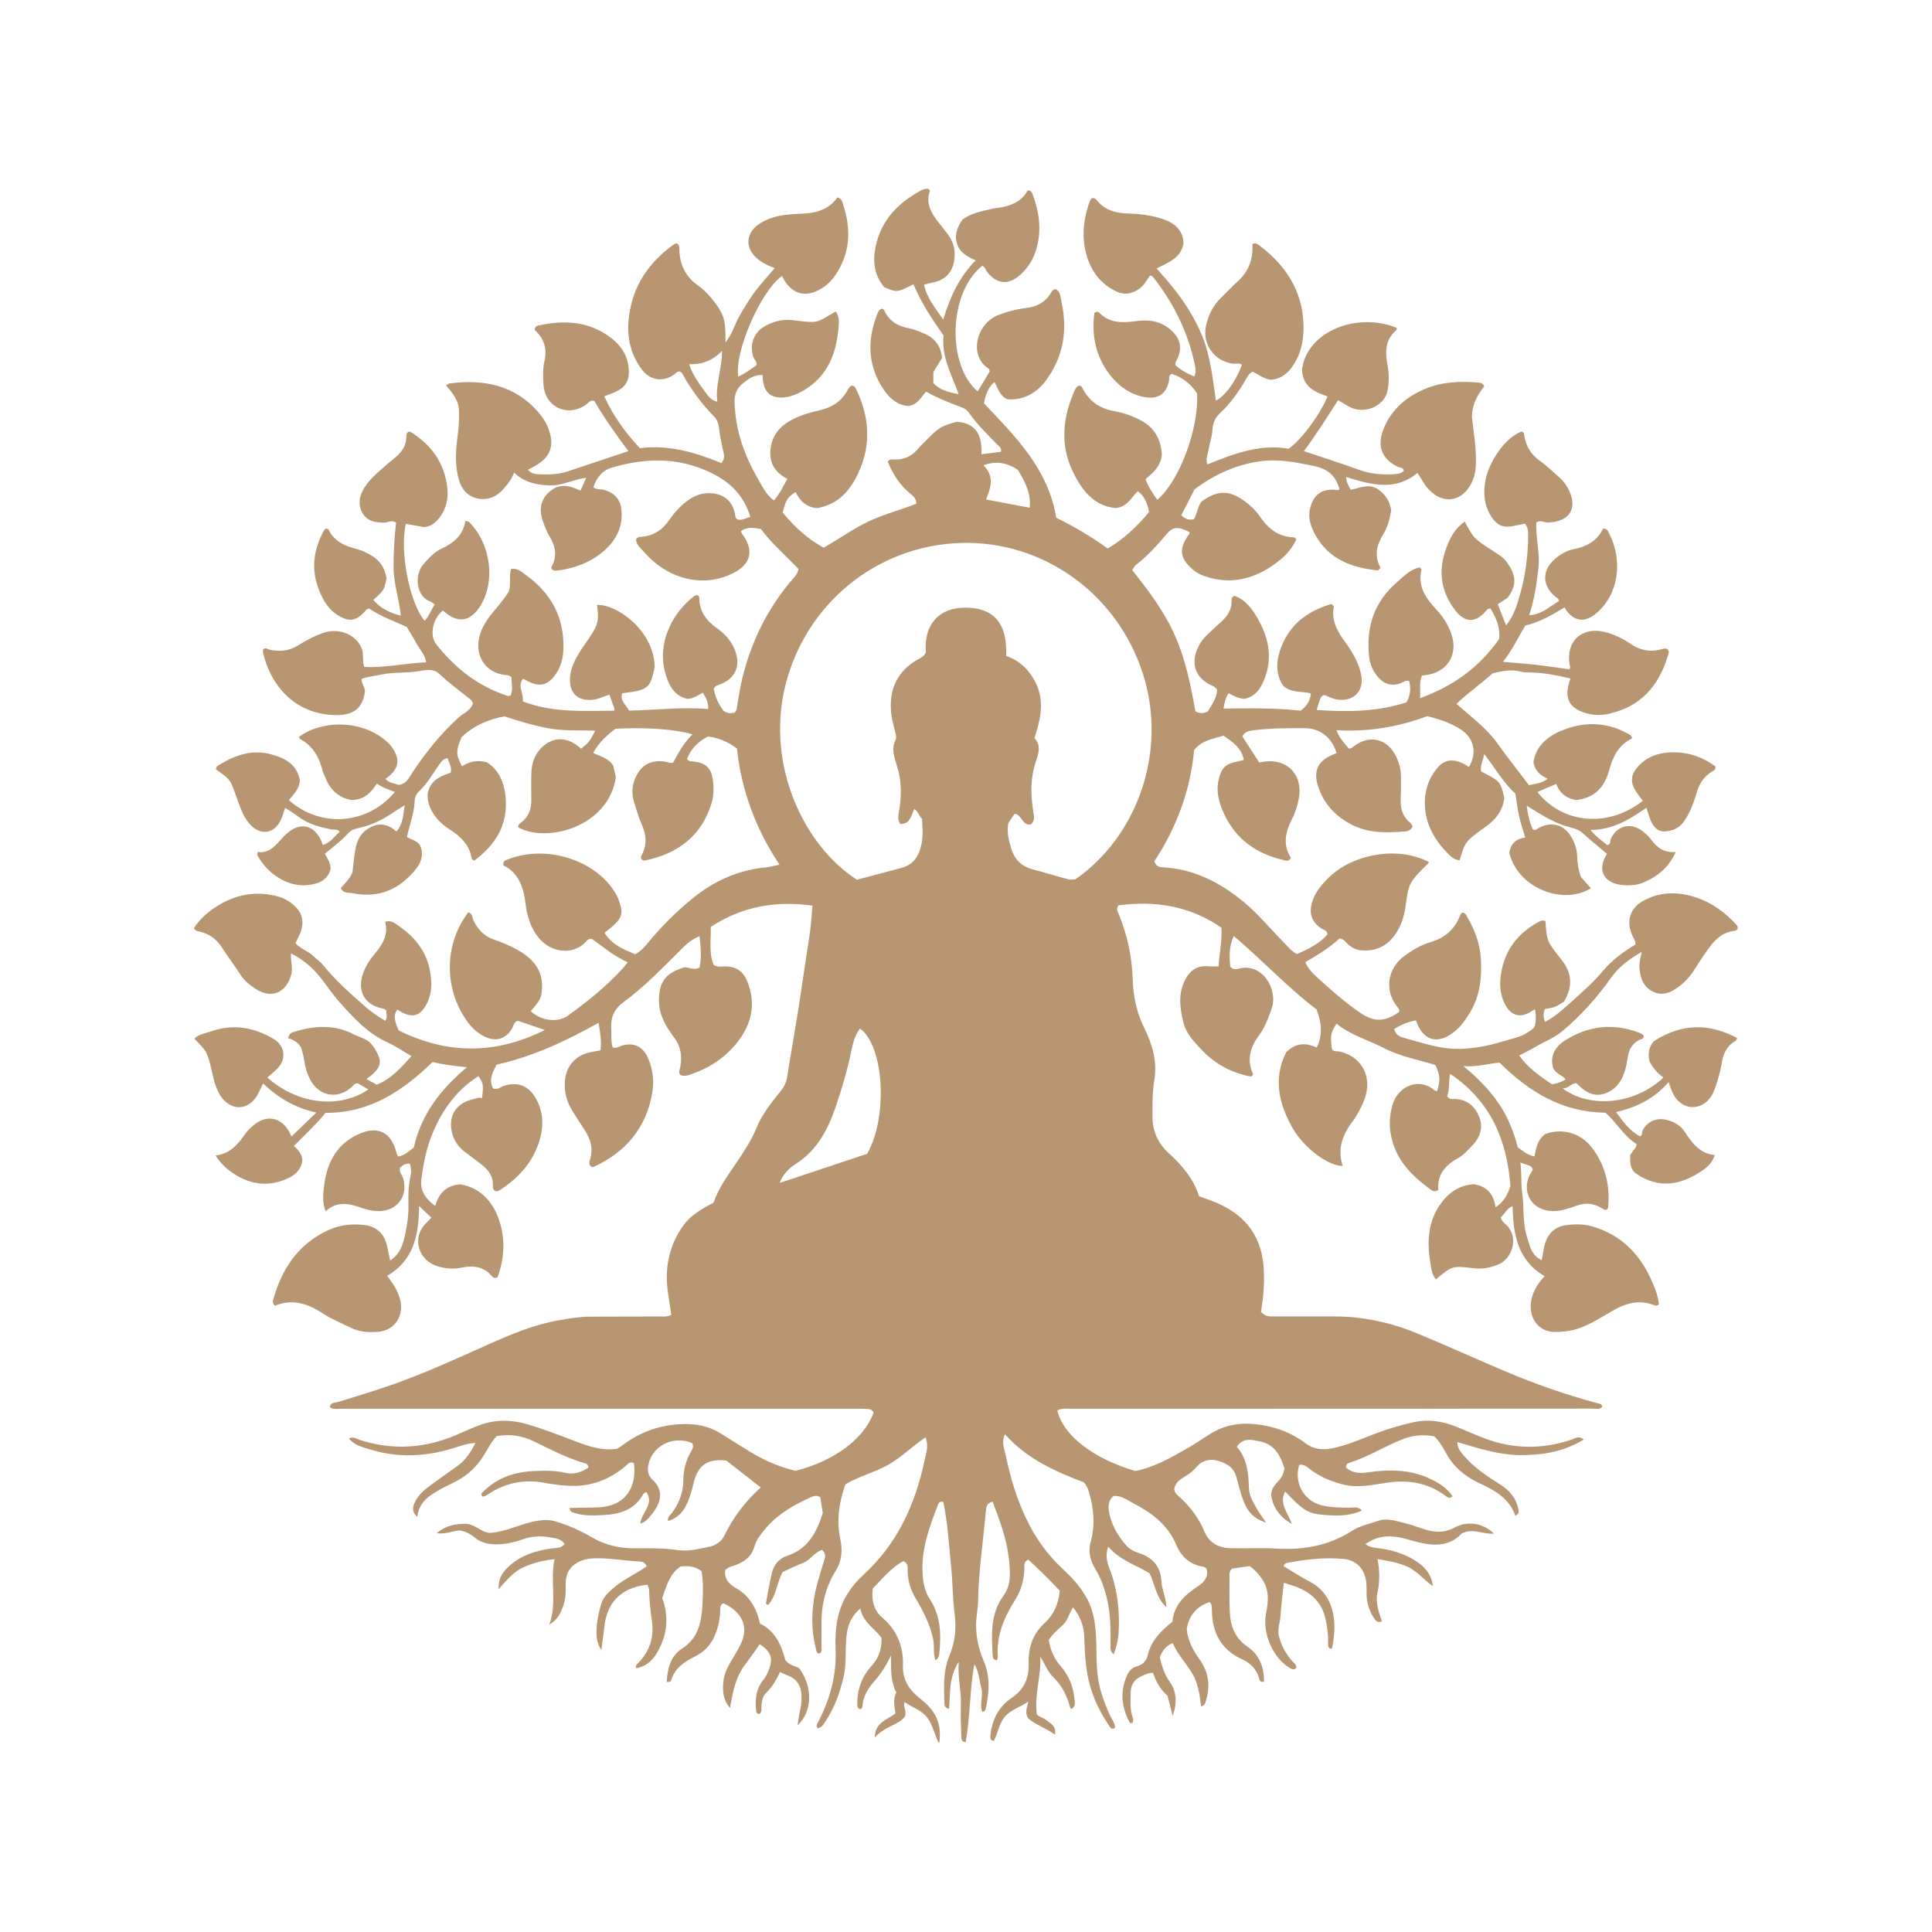 <?xml version="1.0" encoding="UTF-8"?> <svg xmlns="http://www.w3.org/2000/svg" xmlns:xlink="http://www.w3.org/1999/xlink" width="1080" zoomAndPan="magnify" viewBox="0 0 810 810" height="1080" preserveAspectRatio="xMidYMid meet" version="1.2"><defs><clipPath id="3f9000d6bb"><path d="M 81 79 L 729 79 L 729 730.711 L 81 730.711 Z M 81 79 "></path></clipPath></defs><g id="9e15eeed63"><g clip-rule="nonzero" clip-path="url(#3f9000d6bb)"><path style=" stroke:none;fill-rule:nonzero;fill:#b79671;fill-opacity:1;" d="M 442.281 727.262 C 438.52 724.449 433.875 723.023 430.969 720.324 C 429.516 717.66 430.715 715.758 431.156 713.359 C 427.559 715.902 423.645 716.754 421.113 719.949 C 418.766 722.914 418.367 726.727 416.672 729.898 C 415.016 729.629 415.129 728.582 415.23 727.574 C 415.898 721.02 418.707 715.477 424.164 711.84 C 429.59 708.227 431.43 703.367 431.273 697.195 C 431.117 690.695 433.008 684.973 438.012 680.418 C 441.75 677.012 443.781 672.621 444.297 666.922 C 440.277 662.488 435.68 658.121 431.082 653.852 C 428.953 654.832 429.543 656.516 429.48 657.934 C 429.273 662.574 428.078 666.883 425.57 670.832 C 420.973 678.066 417.695 685.723 418.336 694.57 C 418.367 695.035 418.109 695.516 417.969 696.055 C 416.207 696.016 416.195 694.684 416.145 693.625 C 415.719 685.023 415.184 676.523 420.793 668.887 C 424.164 664.293 423.523 658.496 422.934 653.168 C 422.02 644.973 419.078 637.285 416.133 629.566 C 413.781 630.129 413.504 631.684 413.34 633.438 C 412.195 645.984 410.305 658.465 410.082 671.098 C 410.023 674.449 409.223 677.742 409.219 681.141 C 409.211 686.469 410.309 691.457 412.41 696.324 C 415.266 702.961 414.75 709.805 413.207 716.645 C 413.141 716.941 412.879 717.211 412.664 717.457 C 412.578 717.555 412.379 717.559 411.863 717.73 C 410.457 714.438 412.395 711.004 411.406 707.605 C 410.488 704.438 410.523 700.98 408.5 697.68 C 406.512 708.664 406.801 719.652 404.875 730.406 C 402.98 730.312 403.066 728.973 403.039 727.898 C 402.922 723.512 402.688 719.121 402.863 714.746 C 403.098 709.039 401.457 703.523 401.953 696.691 C 397.664 703.449 398.477 709.992 397.902 716.41 C 396.145 716.129 395.949 714.965 395.922 713.867 C 395.758 707.164 395.344 700.594 398.098 694.004 C 400.324 688.68 401.07 682.871 400.242 676.727 C 399.375 670.273 399.453 663.637 398.797 657.105 C 397.875 647.934 397.336 638.703 395.516 629.742 C 394.258 629.316 393.637 629.883 393.324 630.695 C 389.68 640.137 386.129 649.57 386.82 660.02 C 387.066 663.816 387.742 667.27 389.867 670.5 C 394.496 677.535 394.613 685.426 393.785 693.43 C 393.684 694.383 393.43 695.426 392.168 696.031 C 391.121 693.121 391.844 690.066 391.219 687.137 C 389.895 680.91 387.02 675.426 383.859 670.055 C 381.75 666.473 380.555 662.734 380.543 658.582 C 380.539 657.121 380.816 655.48 378.789 654.531 C 373.516 657.207 370 661.996 365.934 665.918 C 365.234 670.887 366.434 675.258 369.883 678.188 C 376.223 683.574 378.832 690.508 378.57 698.293 C 378.344 705.203 381.938 709.152 386.73 712.949 C 392.227 717.301 395.055 722.914 393.742 731.027 C 391.664 727.043 391.066 723.262 388.844 720.242 C 386.41 716.949 382.512 715.922 379.332 713.609 C 378.406 715.488 380.227 716.945 379.375 719.676 C 376.699 723.281 370.758 723.77 366.727 728.516 C 366.91 721.859 372.082 721.113 375.453 718.312 C 374.996 715.516 374.309 712.543 375.785 709.535 C 373.285 704.91 373.625 699.805 373.559 694.051 C 371.512 698.359 369.359 701.688 366.668 704.742 C 363.996 707.777 361.77 711.207 361.559 715.504 C 361.535 716.027 361.219 716.414 360.605 716.559 C 359.379 716.254 359.422 715.164 359.422 714.191 C 359.402 708.219 361.324 702.961 365.359 698.52 C 368.336 695.246 369.781 691.438 369.562 686.641 C 366.777 682.781 361.859 680.301 360.684 674.375 C 355.789 678.5 354.977 683.41 354.707 688.391 C 354.434 693.426 354.828 698.484 353.594 703.465 C 352.047 709.715 349.961 715.719 346.426 721.145 C 345.527 722.531 344.793 724.125 342.957 724.582 C 341.871 723.609 342.613 722.777 343.059 721.91 C 347.906 712.477 350.746 702.574 350.32 691.852 C 350.129 686.965 350.281 682.098 351.484 677.293 C 353.184 670.516 356.871 664.934 361.93 660.32 C 376.219 647.281 383.758 630.695 387.656 612.145 C 388.27 609.227 389.441 606.328 388.055 602.598 C 382.48 606.34 377.898 611.062 372.211 614.219 C 366.469 617.406 359.984 618.953 354.426 622.336 C 351.742 629.988 350.637 637.461 352.309 645.328 C 353.266 649.824 353.012 654.344 350.414 658.508 C 346.211 665.254 344.332 672.676 344.418 680.617 C 344.453 683.816 344.449 687.023 344.398 690.227 C 344.383 691.305 344.891 692.621 343.461 693.273 C 342.312 693.117 342.324 692.195 342.121 691.41 C 339.465 681.176 340.395 671.105 343.453 661.121 C 344.242 658.547 344.98 655.961 345.773 653.395 C 346.164 652.141 345.887 651.082 344.711 649.805 C 341.516 650.637 339.832 654.07 336.707 655.246 C 333.73 656.367 330.887 657.836 328.113 659.094 C 325.641 663.684 325.516 669.09 321.973 672.969 C 321.539 672.613 321.086 672.383 321.113 672.242 C 321.91 667.977 322.605 663.684 323.625 659.469 C 324.465 655.996 326.664 653.363 330.113 652.234 C 338.84 649.371 342.422 642.359 344.953 634.371 C 344.59 632.07 344.227 629.789 343.902 627.738 C 342.445 626.816 341.312 627.141 340.219 627.625 C 332.742 630.906 325.77 634.926 320.508 641.383 C 318.797 643.48 317.051 645.652 316.332 648.25 C 315.109 652.664 312.039 654.93 308.008 656.289 C 306.738 656.723 305.375 656.914 304.07 658.297 C 303.566 661.656 305.395 664.016 308.379 665.703 C 314.047 668.91 317.125 673.906 318.656 680.711 C 325.129 683.762 327.746 690.117 329.25 696.051 C 331.254 698.48 333.527 698.41 335.156 699.465 C 340.785 707.312 340.684 717.582 334.352 723.348 C 334.816 720.645 335.059 718.531 335.566 716.488 C 335.98 714.82 336.043 713.16 336.051 711.477 C 336.066 707.184 334.387 703.988 330.184 702.414 C 329.246 702.062 328.34 701.617 326.988 701.023 C 325.52 704.375 323.629 707.426 320.973 710.008 C 319.703 711.242 319.406 713.305 319.254 715.191 C 319.164 716.328 319.496 717.578 318.531 718.555 C 317.008 718.715 317.051 717.539 316.953 716.602 C 316.504 712.105 317.109 707.891 320.098 704.219 C 321.039 703.062 321.723 701.645 322.281 700.246 C 324.285 695.234 323.27 692.434 318.477 689.316 C 311.605 700.086 308.844 699.129 306.07 716.078 C 303.102 712.648 302.906 708.953 303.25 705.199 C 303.609 701.23 305.609 697.879 307.641 694.555 C 308.867 692.547 310.078 690.496 310.98 688.332 C 313.781 681.59 310.938 675.73 303.281 672.152 C 301.691 672.871 302.012 674.352 301.945 675.645 C 301.758 679.215 301.012 682.699 299.586 685.93 C 297.914 689.723 295.078 692.676 291.324 694.516 C 286.805 696.73 282.883 699.422 281.348 704.566 C 281.207 705.023 280.68 705.297 279.527 705.141 C 279.828 699.648 281.117 694.258 285.863 691.242 C 292.859 686.789 294.07 680.102 294.484 672.949 C 294.762 668.121 294.926 663.223 294.133 658.723 C 291.207 656.527 288.402 656.441 285.324 656.758 C 280.738 659.871 279.375 664.949 277.652 670.043 C 280.625 678.117 279.715 685.902 275.262 693.238 C 273.109 696.789 270.367 698.676 266.812 699.441 C 266.23 698.473 266.938 697.852 267.496 697.293 C 272.508 692.262 274.348 686.148 273.277 679.258 C 272.625 675.082 272.258 670.914 272.152 666.699 C 272.133 665.91 271.68 665.129 271.441 664.383 C 259.035 665.715 254.305 673.262 253.375 682.066 C 253.066 685.043 252.613 688.008 252.117 691.82 C 250.609 689.398 250.234 687.562 250.141 685.605 C 249.926 681.172 250.773 676.891 251.984 672.668 C 252.656 670.336 254.121 668.578 255.887 666.914 C 260.355 662.699 265.965 660.23 271.07 656.766 C 270.699 655.066 269.301 654.719 268.07 654.66 C 261.684 654.375 255.375 653.082 248.941 653.336 C 246.523 653.438 244.246 653.938 242.156 655.078 C 238.746 656.938 237.16 659.922 237.168 663.801 C 237.176 667.004 237.273 670.23 236.133 673.297 C 235.09 676.105 234.016 678.922 230.289 681.152 C 233.715 671.695 230.473 662.762 232.52 653.676 C 227.82 654.152 223.582 655.215 219.418 657.105 C 215.363 658.945 212.617 662.25 209.031 666.289 C 208.93 661.059 211.258 658.531 213.875 656.234 C 218.879 651.844 224.992 650.074 231.41 649.172 C 233.223 648.914 235.168 649.23 236.758 647.383 C 235.375 645.148 232.844 644.914 230.723 644.555 C 227.082 643.941 223.383 643.926 219.742 645.195 C 216.094 646.469 212.344 647.406 208.398 647.477 C 204.887 647.539 201.727 646.848 198.973 644.574 C 197.129 643.051 195.059 641.961 192.605 641.629 C 189.727 641.867 186.941 643.289 183.09 642.82 C 186.852 639.539 190.594 639.035 194.625 638.848 C 198.875 638.656 201.516 642.34 205.223 642.688 C 212.562 642.246 218.867 638.473 225.914 637.5 C 228.32 637.168 230.555 637.172 232.871 637.848 C 238.242 639.41 243.32 641.727 248.105 644.512 C 253.684 647.758 259.512 649.152 265.918 649.129 C 272.137 649.113 278.367 649.02 284.582 649.91 C 288.762 650.512 292.949 649.332 297.07 648.566 C 299.996 648.02 302.48 646.34 303.789 643.641 C 307.43 636.121 312.359 629.586 318.953 623.625 C 313.984 619.738 309.293 616.074 304.539 612.352 C 296.414 611.438 292.48 614.312 290.641 622.371 C 290.043 624.988 289.23 627.59 288.176 630.055 C 286.633 633.664 284.219 636.504 280.055 637.68 C 279.777 635.699 281.219 635.07 281.938 634.039 C 284.688 630.086 286.445 625.812 286.48 620.906 C 286.516 616.633 287.395 612.562 289.586 608.828 C 290.262 607.672 291.02 606.48 290.215 605.066 C 281.906 601.445 272.539 606.637 271.668 615.316 C 271.469 617.316 272.18 619.137 273.551 620.371 C 278.668 624.98 276.996 630.398 273.035 635.16 C 271.91 636.516 270.801 638.059 268.43 638.793 C 268.93 634.098 274.453 630.625 270.992 625.523 C 270.477 625.867 269.902 626.035 269.695 626.406 C 265.984 633.199 259.594 634.887 252.625 635.223 C 248.602 635.418 244.523 635.59 240.594 634.242 C 239.805 633.969 238.93 633.828 238.824 632.219 C 242.453 632.148 246.066 632.039 249.68 632.012 C 252.758 631.988 255.75 631.484 258.492 630.137 C 264.121 627.375 266.84 620.965 265.754 613.391 C 263.926 612.527 263.02 614.031 261.922 614.945 C 255.152 620.559 247.387 623.344 238.598 622.93 C 235.25 622.77 231.887 622.355 228.594 621.723 C 220.074 620.082 212.219 621.539 204.961 626.27 C 204.121 626.812 203.32 627.43 202.219 627.418 C 201.223 626.203 202.395 625.598 203.023 624.988 C 208.629 619.57 215.574 617.207 223.156 616.797 C 227.84 616.543 232.555 616.414 237.242 617.52 C 240.641 618.324 243.855 617.188 246.699 615.312 C 246.73 614.035 245.844 613.672 245.102 613.457 C 237.621 611.242 230.738 607.672 223.777 604.27 C 218.781 601.828 213.531 601.176 208.223 602.082 C 205.625 604.891 204.176 608.164 202.23 611.109 C 199.074 615.895 194.875 619.375 189.727 621.805 C 187.906 622.668 186.094 623.566 184.344 624.562 C 179.922 627.07 175.625 629.723 174.938 636.031 C 172.461 633.66 173.074 631.613 174.027 629.629 C 175.387 626.82 177.664 624.789 180.121 622.988 C 184.051 620.098 188.055 617.305 192.004 614.445 C 195.219 612.113 197.301 608.91 199.352 604.98 C 195.824 605.125 193.02 606.23 190.211 607.105 C 178.672 610.703 167.078 611.328 155.445 607.77 C 152.238 606.789 148.762 606.102 146.273 603.125 C 148.223 602.129 149.555 603.293 150.887 603.719 C 165.375 608.363 179.414 607.121 193.137 600.809 C 195.582 599.684 198.074 598.652 200.582 597.68 C 207.445 595.012 214.359 595.137 221.371 597.211 C 226.867 598.836 232.219 600.836 237.566 602.871 C 244.316 605.445 250.984 608.438 258.641 607.441 C 259.418 606.938 260.297 606.438 261.098 605.836 C 268.016 600.688 275.574 597.766 284.367 597.148 C 290.91 596.691 296.832 597.629 302.195 601.008 C 306.184 603.516 310.172 606.027 314.188 608.496 C 320.254 612.219 326.699 615.055 333.527 616.648 C 349.727 612.578 362.285 603.203 366.258 592.293 C 365.766 590.926 364.582 590.746 363.387 590.691 C 361.871 590.621 360.352 590.625 358.832 590.625 C 286.977 590.629 215.125 590.637 143.27 590.621 C 141.633 590.621 139.891 591.125 138.312 589.988 C 138.535 587.805 140.555 588.152 141.781 587.781 C 149.348 585.477 156.898 583.16 164.371 580.547 C 178.07 575.758 191.227 569.711 204.438 563.789 C 214.133 559.445 223.895 555.316 234.441 553.508 C 238.742 552.77 243.051 552.008 247.449 552.008 C 256.895 552.016 266.344 551.992 275.789 551.941 C 277.602 551.93 279.484 552.262 281.449 551.262 C 281 548.258 280.559 545.297 280.109 542.344 C 278.559 532.109 280.27 522.609 286.328 514.016 C 289.562 509.43 294.242 506.816 299.152 504.215 C 301.41 497.668 305.641 492.164 309.473 486.43 C 312.371 482.086 315.172 477.746 317.168 472.852 C 319.539 467.035 323.523 462.145 327.426 457.281 C 328.848 455.512 329.695 453.688 330.047 451.418 C 331.488 442.129 333.16 432.879 334.629 423.594 C 336.203 413.641 337.574 403.66 339.184 393.715 C 339.906 389.242 340.223 384.746 340.629 379.68 C 325.438 377.605 311.297 379.859 297.945 388.633 C 298.25 393.93 297 399.461 299.25 404.613 C 301.102 405.684 302.816 405.121 304.461 405.168 C 308.613 405.285 311.527 407.27 313.117 411.02 C 317.121 420.477 315.316 429.133 309.105 437.004 C 304.184 443.238 297.836 447.531 290.344 450.168 C 288.594 450.781 286.906 451.539 285.188 450.625 C 284.34 449.488 284.973 448.57 285.156 447.609 C 286.062 442.984 285.594 438.93 282.512 434.809 C 279.359 430.578 276.438 425.855 276.281 420.148 C 276.055 411.828 278.977 407.84 287.137 405.504 C 289.062 405.711 290.977 406.785 293.301 405.691 C 294.137 401.531 293.844 397.25 293.297 392.492 C 290.324 393.691 288.156 395.469 286.195 397.418 C 278.184 405.367 270.383 413.551 261.266 420.281 C 257.527 423.043 255.949 426.617 256.254 431.211 C 256.434 433.875 256.066 436.586 256.855 439.148 C 258.457 439.652 259.605 438.691 260.855 438.348 C 265.938 436.957 269.641 438.832 271.738 443.734 C 273.734 448.387 274.281 453.277 273.469 458.113 C 270.973 472.891 262.34 483.023 248.879 489.23 C 248.617 489.348 248.227 489.188 247.898 489.16 C 246.73 488.223 247.078 487.051 247.426 485.926 C 248.781 481.535 247.617 477.633 245.223 473.938 C 243.301 470.969 241.336 468.023 239.535 464.984 C 237.332 461.254 236.477 457.184 236.887 452.848 C 237.449 446.938 241.301 442.531 247.098 441.258 C 248.559 440.938 250.031 440.695 251.734 440.375 C 252.352 436.621 251.652 433.074 250.941 428.828 C 237.266 436.488 223.488 442.926 208.258 446.344 C 206.547 449.492 204.77 452.652 206.746 456.352 C 208.711 457.07 209.855 455.695 211.234 455.258 C 216.777 453.496 221.277 454.988 224.312 459.945 C 227.891 465.789 228.07 472.105 226.102 478.465 C 223.273 487.59 217.129 494.129 209.23 499.172 C 208.852 499.418 208.285 499.375 207.922 499.441 C 206.555 498.926 206.602 497.828 206.633 496.852 C 206.762 492.859 204.492 490.242 201.609 487.992 C 199.352 486.234 197.016 484.578 194.754 482.824 C 191.984 480.684 190.105 477.844 189.41 474.465 C 187.957 467.395 191.453 462.355 198.637 460.758 C 199.781 460.504 200.879 459.938 202.082 460.441 C 202.773 454.828 202.73 454.531 200.613 451.156 C 191.602 456.859 185.664 465.012 181.562 474.641 C 178.844 481.039 177.465 487.805 176.641 494.66 C 176.09 499.285 178.449 502.652 182.449 505.59 C 183.98 500.531 186.75 497.031 192.98 496.531 C 201.035 497.926 206.496 503.312 209.281 511.625 C 212 519.754 211.434 527.785 208.605 535.508 C 207.469 535.926 206.848 535.75 206.387 535.191 C 202.949 531.031 198.438 530.391 193.543 531.445 C 190.133 532.184 186.883 531.871 183.578 530.926 C 175.449 528.605 172.227 518.789 178.891 512.582 C 179.504 512.012 180.047 511.363 180.848 510.508 C 179.316 509.055 177.809 507.625 175.727 505.648 C 175.555 517.738 173.523 528.395 162.312 534.895 C 164.727 538.055 166.879 541.195 167.797 545.051 C 169.418 551.832 165.422 557.781 158.531 558.367 C 154.641 558.699 150.758 558.477 147.16 556.703 C 143.082 554.688 138.797 552.969 135.023 550.48 C 128.738 546.328 122.324 544.484 115.258 547.445 C 114.281 546.598 114.312 545.703 114.535 544.918 C 118.137 532.012 124.957 521.625 137.52 515.789 C 142.402 513.52 147.586 512.969 152.844 513.609 C 157.641 514.191 160.84 516.965 162.102 521.715 C 162.66 523.812 163.031 525.965 163.566 528.449 C 167.895 525.719 169.02 521.418 169.918 517.254 C 170.723 513.504 171.305 509.66 171.25 505.742 C 171.191 501.719 171.109 497.676 172.012 493.664 C 172.402 491.93 172.539 490 171.824 487.902 C 170.043 487.59 168.812 488.551 167.676 489.613 C 167.27 491.441 168.566 492.582 168.996 493.988 C 171.25 501.352 166.594 507.676 158.891 507.766 C 156.477 507.793 154.188 507.312 151.961 506.531 C 146.762 504.715 141.621 503.191 136.547 507.828 C 135.105 504.25 135.461 501.035 135.781 497.992 C 136.812 488.285 140.531 480.148 149.945 475.668 C 158.18 471.75 163.988 474.465 166.246 483.324 C 166.363 483.793 166.57 484.242 166.805 484.902 C 169.52 484.535 171.309 482.762 173.496 481.094 C 176.52 467.547 184.43 456.883 195.785 447.438 C 190.379 446.887 185.973 446.371 181.352 445.234 C 168.906 457.41 154.832 466.73 136.48 466.566 C 132.344 471.645 127.746 475.844 123.211 480.457 C 125.078 482.086 126.598 483.832 126.766 486.48 C 126.363 490.082 124.074 492.422 120.867 493.941 C 112.246 498.023 104.168 496.551 96.664 491.152 C 94.379 489.508 92.355 487.461 90.371 484.473 C 96.52 483.707 99.77 479.75 102.793 475.414 C 103.836 473.914 105.258 472.617 106.695 471.469 C 111.809 467.383 117.488 468.398 120.918 473.938 C 121.43 474.762 121.801 475.664 122.203 476.473 C 125.547 473.262 128.797 470.137 132.645 466.438 C 123.855 464.531 116.719 460.402 110.289 454.23 C 109.113 456.508 108.391 458.691 106.973 460.512 C 103.41 465.082 98.004 465.477 93.949 461.305 C 92.141 459.441 91.078 457.141 90.273 454.742 C 89.684 452.992 89.312 451.168 88.883 449.367 C 86.867 440.965 86.871 440.965 81.492 435.473 C 83.352 433.535 85.957 433.301 88.258 432.48 C 97.641 429.137 106.477 430.637 114.855 435.668 C 119.391 438.395 120.152 443.828 116.527 447.73 C 115.176 449.191 113.578 450.418 112.094 451.754 C 124.234 462.668 141.949 465.281 154.453 456.758 C 152.844 455.82 151.316 454.93 150.09 454.219 C 148.699 454.078 148.328 454.898 147.734 455.477 C 141.938 461.117 133.746 459.781 130.027 452.578 C 128.707 450.02 127.863 447.309 127.512 444.418 C 127.289 442.594 126.688 440.816 126.332 439.336 C 124.914 437.012 122.988 435.773 120.855 435.336 C 121.172 433.164 122.395 432.883 123.496 432.547 C 131.977 429.953 140.355 429.445 148.52 433.75 C 150.148 434.609 151.98 435.082 153.586 435.977 C 155.219 436.891 156.367 438.391 157.336 440.008 C 160.246 444.875 159.879 447.27 155.586 450.93 C 155.082 451.359 154.508 451.715 153.602 452.367 C 155.145 453.219 156.5 453.969 157.941 454.766 C 164.035 452.324 168.078 447.711 172.512 442.793 C 168.922 440.707 165.887 438.574 162.566 437.082 C 154.145 433.285 148.16 426.664 142.219 420.004 C 139.426 416.871 137.109 413.316 134.496 410.02 C 131.16 405.809 127.203 402.34 122 399.723 C 121.758 402.98 122.898 405.664 122.094 408.602 C 120.039 416.094 114.047 418.895 107.492 414.785 C 104.809 413.102 102.316 411.105 100.551 408.273 C 98.238 404.559 95.48 401.125 93.164 397.414 C 90.879 393.754 87.754 391.5 83.605 390.539 C 82.816 390.355 81.895 390.387 81.332 389.105 C 83.785 385.27 87.289 382.211 91.289 379.746 C 99.109 374.922 107.48 373.402 116.473 375.832 C 118.473 376.367 120.242 377.234 121.883 378.457 C 126.918 382.203 128.035 386.422 125.465 392.176 C 124.992 393.238 124.422 394.258 123.84 395.406 C 126.082 397.977 129.418 398.77 131.629 401.082 C 132.668 402.172 134.082 402.938 135.008 404.098 C 140.418 410.844 146.832 416.539 153.316 422.191 C 155.867 424.418 158.629 426.262 161.531 427.992 C 162.672 426.461 161.832 424.988 161.977 423.758 C 161.367 422.996 160.734 422.867 160.059 422.734 C 153.254 421.387 149.98 415.965 151.848 409.293 C 152.824 405.801 154.711 402.785 156.965 400.074 C 160.293 396.09 162.965 391.996 161.461 386.465 C 163.949 385.637 165.461 387.02 166.871 387.984 C 173.309 392.395 178.285 398.043 180.008 405.871 C 181.023 410.492 181.379 415.254 179.41 419.781 C 176.559 426.316 172.633 427.375 166.594 423.25 C 164.391 426.25 165.957 428.98 167.148 432.027 C 187.145 441.859 207.23 442.422 228.434 431.824 C 224.016 430.316 220.492 429.113 217.109 427.961 C 215.379 428.535 215.32 430.07 214.684 431.191 C 212.23 435.504 208.016 436.828 203.488 434.75 C 199.492 432.914 196.738 429.766 194.48 426.145 C 186.078 412.652 186.641 395.273 196.301 382.523 C 198.266 382.902 197.938 384.871 198.566 386.074 C 200.438 389.648 202.855 392.418 206.797 393.812 C 210.773 395.211 214.695 396.805 218.293 399.02 C 224.129 402.613 227.77 407.508 227.215 414.805 C 226.938 418.426 226.648 419.195 222.504 423.938 C 226.723 427.938 233.773 428.922 238.027 425.863 C 246.246 419.961 254.109 413.625 260.977 406.141 C 261.641 405.418 262.23 404.625 263.211 403.434 C 257.348 400.891 252.789 396.898 248.164 393.625 C 246.309 393.434 245.777 394.754 244.992 395.492 C 239.723 400.445 230.867 399.395 225.777 393.105 C 222.352 388.867 220.922 383.773 220.301 378.629 C 219.457 371.715 217.312 365.879 211.02 362.793 C 210.938 361.484 211.285 360.977 211.969 360.684 C 228.254 353.711 249.262 360.285 257.73 373.988 C 258.434 375.129 259.066 376.344 259.504 377.602 C 261.383 382.961 260.824 384.898 256.457 388.668 C 255.57 389.434 254.621 390.129 253.438 391.066 C 256.465 396.062 261.398 398.016 266.32 400.09 C 268.598 398.875 270.188 397.094 271.652 395.301 C 277.344 388.375 283.656 382.094 290.609 376.465 C 299.457 369.305 309.457 364.82 320.871 363.68 C 322.691 363.496 324.473 362.98 326.801 362.512 C 316.766 347.449 310.809 331.18 308.961 313.816 C 305.094 310.906 301.254 309.387 296.867 308.77 C 292.707 310.809 289.672 313.918 288.043 318.223 C 288.934 319.512 290.031 319.129 290.98 319.262 C 295.781 319.934 297.992 321.777 298.766 326.492 C 299.312 329.801 299.359 333.195 298.383 336.516 C 294.383 350.141 284.406 357.984 270.129 360.816 C 269.859 360.867 269.523 360.59 269.184 360.449 C 268.223 359.469 269.062 358.562 269.445 357.727 C 271.242 353.785 270.949 349.992 269.215 346.062 C 267.859 342.992 266.895 339.742 265.895 336.523 C 264.922 333.395 264.836 330.227 266.008 327.102 C 268.379 320.762 272.879 318.195 279.492 319.445 C 280.297 319.594 281.027 320.16 282.223 319.707 C 284.414 315.699 286.676 311.406 290.32 307.898 C 283.27 305.727 271.035 304.844 257.977 305.531 C 254.543 308.23 251.027 311.273 248.695 315.672 C 251.668 317.191 255.039 317.711 257.098 320.984 C 257.426 322.406 257.84 324.199 258.207 325.797 C 255.238 346.602 229.34 353.625 217.246 346.863 C 217.125 345.863 217.809 345.344 218.484 344.84 C 221.59 342.543 222.773 339.367 222.754 335.617 C 222.734 331.738 222.641 327.859 222.777 323.984 C 222.918 320.004 224.125 316.371 227.043 313.477 C 231.316 309.23 236.777 308.785 241.691 312.328 C 242.367 312.82 242.984 313.391 243.613 313.91 C 246.988 311.188 247.059 311.094 249.602 306.312 C 242.918 306.129 236.352 306.535 229.863 305.324 C 223.562 304.141 217.449 302.316 211.496 300.332 C 204.594 301.652 198.496 304.254 193.496 309.102 C 191.074 315.004 191.078 316.215 193.699 321.27 C 196.758 319.285 200.125 318.535 204.059 319.551 C 209.246 322.859 211.41 328.109 211.984 334.273 C 213.059 345.891 207.68 354.207 198.863 360.82 C 198.312 360.488 197.836 360.355 197.805 360.152 C 196.945 354.293 193.168 350.719 188.465 347.688 C 185.348 345.676 182.637 343.137 180.867 339.73 C 177.457 333.148 179.645 327.379 186.586 324.82 C 187.359 324.535 188.125 324.227 188.953 323.906 C 189.535 321.637 188.242 319.957 187.672 317.793 C 185.629 318.188 184.758 319.668 183.848 320.961 C 181.242 324.684 179.027 328.688 175.633 331.816 C 174.445 332.914 173.879 334.457 173.828 335.898 C 173.648 341.023 171.711 345.738 170.609 350.863 C 172.191 352.047 174.422 352.199 176.012 354.238 C 177.656 357.551 176.969 361.125 174.516 364.203 C 167.66 372.805 158.867 376.75 147.809 374.465 C 146.145 374.121 143.938 374.777 142.859 372.27 C 144.57 370.379 146.621 368.602 147.766 365.727 C 148.133 362.75 148.379 359.387 148.996 356.09 C 149.66 352.555 151.066 349.41 154.398 347.363 C 158.57 344.793 162.363 345.207 166.18 348.594 C 169.02 345.551 168.941 341.805 169.684 337.57 C 167.391 339.031 165.484 340.188 163.637 341.434 C 159.688 344.102 155.406 345.969 150.758 347.059 C 149.145 347.438 147.441 347.773 146.223 349.105 C 143.258 352.332 139.812 355.031 136.164 357.914 C 137.316 359.934 138.559 361.766 138.613 364.195 C 137.371 369.184 133.383 370.648 128.777 371.094 C 120.422 371.906 111.918 366.133 107.898 358.516 C 107.773 358.281 107.949 357.891 108.031 357.18 C 112.145 357.84 114.801 355.363 117.285 352.527 C 118.281 351.387 119.344 350.281 120.477 349.281 C 125.855 344.523 131.727 345.859 134.66 352.484 C 134.863 352.938 135.008 353.414 135.316 354.254 C 138.469 353.414 140.094 350.785 142.445 348.672 C 141.477 347.488 140.219 347.98 139.199 347.785 C 134.039 346.801 129.035 345.457 124.762 342.16 C 123.188 340.945 121.457 339.941 119.559 338.684 C 118.91 340.531 118.488 342.125 117.816 343.602 C 115.074 349.609 109.27 350.512 104.832 345.617 C 103.359 343.988 102.199 342.109 101.371 340.066 C 100.543 338.039 99.758 335.992 99.039 333.926 C 96.562 326.812 96.551 326.773 90.52 322.52 C 90.672 322.109 90.703 321.457 91.023 321.25 C 97.879 316.852 105.145 314.035 113.449 316.203 C 119.414 317.762 124.543 320.391 125.738 327.277 C 125.473 330.758 123.129 333.027 121.098 335.457 C 134.32 347.148 153.887 345.926 165.551 332.055 C 163.07 331.012 160.492 330.309 158.023 328.539 C 155.543 332.203 152.824 335.418 147.281 335.383 C 142.203 334.52 138.309 331.242 136.297 325.684 C 136.012 324.891 135.496 324.168 135.301 323.363 C 133.91 317.566 131.246 312.699 125.746 309.797 C 125.531 309.688 125.52 309.199 125.414 308.887 C 135.688 301.453 152.684 301.926 162.727 311.414 C 164.039 312.656 165.117 314.297 165.867 315.953 C 167.68 319.953 166.238 323.355 161.555 326.535 C 163.098 328.395 165.426 328.328 167.148 329.113 C 170.523 328.609 171.586 325.871 173.027 323.699 C 178.543 315.375 184.781 307.691 192.156 300.922 C 194.215 299.031 197.18 298.039 198.324 294.926 C 198.02 294.43 197.801 293.719 197.32 293.332 C 192.883 289.727 188.258 286.363 184.07 282.434 C 181.902 280.402 178.84 280.781 176.297 281.27 C 170.809 282.336 165.203 281.621 159.719 282.84 C 157.121 283.418 154.43 283.641 151.605 284.598 C 151.371 286.434 153.035 287.863 153.004 290 C 151.895 298.145 146.762 300.172 139.293 299.762 C 122.988 298.863 113.348 286.867 110.305 273.75 C 110.199 273.289 110.293 272.785 110.293 272.312 C 111.309 271.266 112.203 272.242 113.113 272.418 C 117.219 273.227 121.117 272.98 124.801 270.691 C 128.234 268.562 131.777 266.629 135.629 265.312 C 142.195 263.07 149.383 266.062 151.703 271.973 C 152.605 274.266 151.809 276.672 152.648 279.578 C 161.184 280.156 169.684 278.012 178.656 277.688 C 178.27 274.508 176.125 272.5 174.816 270.109 C 173.523 267.75 172.094 265.469 170.547 262.859 C 165.324 260.441 159.586 258.434 154.699 255.105 C 153.375 255.457 152.949 256.473 152.234 257.156 C 148.867 260.383 146.363 260.609 142.266 258.301 C 137.52 255.633 135.141 251.176 133.395 246.406 C 130.312 237.961 131.656 229.848 135.98 222.121 C 136.121 221.871 136.52 221.773 136.797 221.605 C 137.109 221.719 137.586 221.742 137.688 221.945 C 139.836 226.422 143.656 228.609 148.25 229.809 C 149.711 230.195 151.191 230.621 152.562 231.242 C 157.59 233.512 161.199 236.32 162.035 242.691 C 160.945 247.527 160.945 247.527 156.508 251.508 C 159.441 254.961 163.215 256.891 168.039 258.129 C 167.395 251.285 165.102 244.957 165.016 238.297 C 164.934 231.781 165.32 225.297 166.066 219.09 C 164.043 217.805 162.684 219.121 161.219 219.117 C 157.758 219.105 154.367 218.734 152.254 215.555 C 150.207 212.484 150.379 209.203 151.961 205.938 C 154.164 201.383 158.117 198.418 161.719 195.133 C 163.082 193.887 164.578 192.781 165.98 191.578 C 168.641 189.285 170.461 186.559 170.344 182.855 C 170.324 182.176 170.516 181.531 171.137 181.094 C 171.441 181.066 171.848 180.895 172.066 181.031 C 180.883 186.48 186.418 194.164 187.543 204.605 C 188.02 209.059 187.113 213.371 184.258 217.008 C 182.676 219.023 180.805 220.738 177.777 220.984 C 175.41 220.559 172.777 220.09 170.156 219.617 C 167.477 230.898 171.664 252.77 178.008 260.246 C 179.988 258.316 180.691 255.688 182.289 253.445 C 181.488 252.891 181 252.371 180.406 252.172 C 174.547 250.184 173.535 241.18 177.48 236.621 C 179.684 234.078 181.957 231.473 185.07 230.035 C 190.199 227.676 194.191 224.418 195.113 218.352 C 195.914 218.633 196.5 218.66 196.797 218.969 C 205.836 228.227 207.652 243.508 201.66 253.586 C 197.34 260.852 191.797 261.641 185.707 255.93 C 181.5 259.266 179.855 266.27 182.926 270.148 C 190.801 280.125 200.484 287.766 212.762 291.734 C 213.047 291.832 213.414 291.699 214.074 291.645 C 215.223 289.023 214.375 286.289 214.469 284.027 C 213.543 283.008 212.852 283.078 212.191 283.027 C 203.82 282.348 198.953 275.25 200.969 266.977 C 202.266 261.652 205.781 257.781 209.082 253.77 C 210.59 251.938 212.02 250.086 213.273 248.086 C 214.367 245.039 213.328 241.73 214.246 238.547 C 217.066 238.051 218.805 239.855 220.637 241.18 C 231.031 248.711 236.539 258.801 236.223 271.777 C 236.133 275.512 235.344 279.137 233.215 282.328 C 229.801 287.445 226.168 288.309 220.738 285.309 C 220.309 285.07 219.867 284.844 219.305 284.543 C 216.707 287.699 219.734 290.695 219.164 294.07 C 231.758 298.906 244.66 298.047 257.469 297.949 C 257.547 297.395 257.629 297.211 257.582 297.074 C 256.926 295.195 256.25 293.324 255.496 291.219 C 252.867 292.105 250.461 293.324 247.711 293.438 C 242.297 293.652 239.062 290.773 238.938 285.355 C 238.844 281.133 240.582 277.477 242.668 273.98 C 244.043 271.668 245.672 269.512 247.156 267.266 C 250.848 261.703 251.191 260.164 250.289 253.629 C 258.246 253.133 274.199 264.16 274.477 279.609 C 272.648 288.613 271.77 289.344 260.875 290.648 C 259.762 293.727 262.383 295.367 263.754 297.926 C 274.773 297.723 285.793 296.316 296.938 297.273 C 297.051 294.348 295.98 292.527 294.668 290.402 C 292.66 291.41 290.945 292.902 288.211 293 C 282.391 291.762 280.105 286.75 278.754 281.5 C 277.074 274.969 278.059 268.371 280.945 262.316 C 283.195 257.582 286.559 253.516 290.684 250.18 C 291.207 249.754 291.797 249.395 292.531 249.609 C 293.039 249.855 293.164 250.285 293.176 250.812 C 293.27 256.371 296.172 260.297 300.535 263.348 C 303.934 265.719 306.598 268.703 308.121 272.578 C 310.797 279.379 308.105 284.938 301.117 287.199 C 300.469 287.41 299.82 287.586 299.223 288.844 C 299.828 291.984 301.195 295.301 303.379 298.035 C 304.961 299.137 306.43 299.16 308.055 298.746 C 308.277 298.379 308.676 297.984 308.758 297.535 C 309.539 293.406 310.078 289.227 311.039 285.141 C 314.809 269.121 321.891 254.758 332.734 242.305 C 333.617 241.285 334.473 240.246 334.77 238.562 C 329.586 233.059 323.625 228.051 319.047 221.793 C 316.074 221.25 313.277 220.801 310.684 222.609 C 310.801 223.004 310.809 223.371 310.984 223.602 C 316.312 230.59 314.988 236.547 307.199 240.391 C 295.898 245.965 283.434 243.359 274.211 235.559 C 272.285 233.934 270.566 232.047 268.863 230.184 C 267.75 228.969 266.496 227.734 266.754 225.871 C 267.289 225.285 267.922 225.113 268.609 225.074 C 273.887 224.766 277.73 222.215 280.695 217.875 C 282.777 214.828 285.289 212.062 288.328 209.863 C 291.133 207.828 294.156 206.621 297.73 206.773 C 303.328 207.016 306.887 209.812 308.109 215.262 C 308.293 216.062 308.105 216.965 309.027 217.734 C 310.965 218.418 312.691 217.254 314.59 216.66 C 311.875 207.688 306.02 202 297.879 198.109 C 284.324 191.633 270.57 191.914 256.543 196.043 C 252.406 197.262 250.195 200.207 248.789 204.309 C 250.195 205.477 251.996 204.984 253.508 205.453 C 257.906 206.824 260.223 209.582 260.574 214.18 C 261.145 221.605 257.824 227.289 252.301 231.711 C 246.648 236.242 239.992 238.57 232.793 239.273 C 232.355 239.316 231.879 238.961 231.484 238.812 C 231.336 238.402 231.043 237.984 231.152 237.801 C 233.684 233.344 233.016 229.164 230.426 224.945 C 229.211 222.957 228.375 220.695 227.598 218.477 C 226.098 214.211 226.352 210.145 229.723 206.762 C 233.113 203.359 237.059 202.969 241.348 204.875 C 241.945 205.141 242.566 205.352 243.391 205.672 C 244.18 203.895 244.902 202.273 245.785 200.281 C 240.246 201.027 235.527 203.754 230.281 203.512 C 225.004 203.266 219.883 202.355 215.508 198.09 C 214.625 200.879 212.984 202.754 211.43 204.621 C 208.562 208.055 204.773 209.922 200.23 208.988 C 196.055 208.129 193.574 205.164 192.398 201.18 C 190.547 194.895 191.086 188.48 191.949 182.145 C 192.406 178.773 192.512 175.434 192.43 172.07 C 192.328 167.961 189.852 164.918 187.012 161.609 C 187.629 161.238 188.035 160.805 188.492 160.746 C 202.773 158.93 215.711 161.363 225.691 172.801 C 227.691 175.094 229.301 177.652 230.254 180.598 C 232.309 186.934 230.766 191.336 225.141 194.871 C 224.023 195.574 222.809 196.129 221.305 196.926 C 222.691 198.559 224.285 198.766 225.906 198.836 C 229.961 199.012 234.004 198.957 237.914 197.664 C 246.223 194.914 254.512 192.129 263.461 189.145 C 258.156 182.062 253.262 175.156 249.156 168.059 C 247.098 167.656 246.48 169.195 245.414 169.887 C 237.492 175.02 228.344 170.496 227.844 161.055 C 227.672 157.871 227.516 154.535 228.25 151.488 C 229.551 146.102 228.043 141.93 224.203 138.344 C 224.121 137.258 224.801 136.68 225.625 136.496 C 236.391 134.102 246.73 134.559 255.938 141.477 C 260.281 144.738 263.188 149.008 263.59 154.582 C 263.965 159.77 262.277 162.426 257.562 164.512 C 256.34 165.055 255.078 165.492 253.328 166.172 C 257.059 174.324 262.129 181.25 268.25 187.918 C 280.41 186.312 291.77 189.762 302.469 194.16 C 304.102 192.051 303.531 190.762 303.27 189.457 C 302.637 186.332 301.836 183.238 301.539 180.039 C 301.359 178.055 300.824 176.09 299.301 174.535 C 294.082 169.215 289.688 163.27 286.117 156.719 C 285.895 156.305 285.398 156.039 285.086 155.754 C 283.809 155.609 283.258 156.605 282.445 157.156 C 277.77 160.312 272.504 159.449 269.113 154.93 C 263.977 148.078 262.602 140.445 263.793 132.012 C 265.586 119.332 272.242 109.91 282.355 102.574 C 282.738 102.293 283.246 102.184 283.664 102.008 C 285.152 102.691 284.781 104 284.824 105.09 C 285.066 111.223 287.609 116.141 292.609 119.68 C 294.707 121.164 296.531 122.918 298.121 124.863 C 303.711 131.699 304.242 133.977 304.168 143.559 C 307.059 140.016 308.02 135.977 310.004 132.523 C 312.023 129.004 314.102 125.527 316.504 122.289 C 319 118.93 321.875 115.859 324.812 112.391 C 322.129 111.496 319.922 110.328 317.938 108.797 C 312.008 104.219 312.48 97.43 318.883 93.5 C 323.98 90.375 329.754 89.809 335.398 89.641 C 341.805 89.445 347.328 88.098 351.121 82.77 C 352.832 83.184 353.062 84.465 353.414 85.523 C 356.84 95.793 356.609 105.723 350.457 115.023 C 348.664 117.73 346.398 119.938 343.484 121.484 C 337.824 124.484 333.02 123.457 329.355 118.316 C 328.773 117.504 328.352 116.574 327.852 115.691 C 318.941 122.047 307.773 147.664 309.539 157.906 C 312.367 156.621 314.742 154.77 317.23 153.082 C 317.371 151.551 316.129 150.676 315.746 149.422 C 314.285 144.695 315.898 139.727 320.098 137.121 C 323.785 134.836 327.902 133.703 332.18 134.223 C 343.879 135.645 341.82 135.379 350.391 130.605 C 352.191 132.992 351.695 135.789 351.453 138.34 C 350.359 149.68 345.996 159.113 335.301 164.574 C 333.191 165.656 330.961 166.445 328.578 166.629 C 323.426 167.02 320.625 164.766 319.879 159.68 C 319.762 158.871 319.758 158.047 319.703 157.234 C 316.176 157.023 313.777 158.859 311.43 160.766 C 309.059 162.684 307.934 165.09 307.984 168.25 C 308.188 180.207 312.062 191.023 318.02 201.195 C 319.781 204.203 321.266 207.473 324.445 209.801 C 326.887 207.184 328.223 203.984 330.129 200.789 C 325.352 198.324 322.711 194.684 322.949 189.426 C 323.191 184 325.746 179.84 330.332 176.969 C 334.387 174.43 338.926 173.059 343.523 172.043 C 348.977 170.836 353.074 168.07 355.641 163.078 C 355.934 162.508 356.48 162.074 356.805 161.695 C 358.344 161.605 358.711 162.656 359.121 163.531 C 364.961 175.863 365.301 188.188 358.82 200.387 C 355.352 206.918 350.383 211.727 342.496 213.051 C 338.301 212.688 335.375 210.172 333.539 206.262 C 329.992 208.703 329.562 209.387 328.148 214.926 C 332.914 220.637 338.387 225.879 345.305 229.609 C 351.945 225.902 357.77 221.605 364.336 218.523 C 370.742 215.516 377.613 213.824 384.195 211.176 C 384.152 209.035 382.969 208.02 381.621 206.93 C 377.461 203.555 374.512 199.234 372.203 193.559 C 372.984 192.285 374.285 192.676 375.395 192.672 C 379.172 192.664 382.23 191.25 384.699 188.379 C 386.125 186.723 387.719 185.199 389.27 183.652 C 393.695 179.219 395.074 178.445 401.199 176.816 C 409.582 177.48 411.84 182.93 411.477 190.461 C 414.535 190.07 417.129 189.734 419.668 189.41 C 420.02 187.73 418.805 187.105 418.039 186.312 C 413.938 182.07 409.66 177.992 406.281 173.117 C 405.574 172.098 404.695 171.371 403.578 170.941 C 398.41 168.961 393.227 167.016 388.281 164.203 C 386.02 166.676 384.68 169.703 380.82 170.238 C 376.547 169.918 373.199 167.32 370.613 163.531 C 363.895 153.684 363.461 143.199 367.555 132.305 C 367.949 131.25 368.312 130.047 369.418 129.504 C 370.102 129.332 370.539 129.688 370.73 130.125 C 372.695 134.535 376.281 136.723 380.848 137.578 C 383.359 138.051 385.66 139.047 387.977 140.086 C 392.234 142 394.402 145.301 395 150.004 C 393.816 151.934 392.59 153.93 391.305 156.023 C 391.305 157.418 391.305 158.906 391.305 160.551 C 393.918 163.523 397.551 164.422 401.926 165.258 C 398.902 156.914 394.598 149.465 395.605 140.691 C 390.891 133.906 386.258 127.098 382.961 119.176 C 380.371 120.41 378.281 121.91 375.543 121.992 C 374.004 121.812 372.453 121.195 370.688 120.352 C 366.609 115.48 365.789 109.781 367.086 103.484 C 369.336 92.559 376.203 85.383 385.566 80.141 C 386.734 79.484 387.984 78.977 389.379 79.227 C 389.555 79.527 389.922 79.875 389.852 80.074 C 388.039 85.203 390.34 89.219 393.324 93.051 C 394.773 94.91 396.293 96.715 397.668 98.629 C 399.262 100.859 400.168 103.363 400.242 106.152 C 400.406 112.043 397.816 117.125 391.316 118.391 C 390.172 118.609 389.047 118.941 387.422 119.34 C 388.531 124.922 392.102 129.062 395.434 134.012 C 398.328 124.531 402.113 116.191 409.051 109.156 C 405.156 107.488 401.902 105.512 400.996 101.281 C 400.266 97.867 401.551 95 403.488 92.074 C 407.25 89.324 411.895 88.434 416.5 87.434 C 417.32 87.258 418.168 87.219 419 87.078 C 423.973 86.227 428.422 84.496 430.84 79.84 C 432.168 79.793 432.582 80.562 432.879 81.344 C 435.953 89.434 436.938 97.594 433.965 105.996 C 432.688 109.609 430.637 112.578 427.859 115.117 C 422.941 119.602 418.102 119.242 413.957 114.145 C 413.23 113.25 413.059 111.91 411.82 111.43 C 397.465 122.926 397.016 153.184 409.902 164.109 C 411.633 161.234 413.344 158.398 414.957 155.723 C 414.742 155.133 414.727 154.672 414.504 154.539 C 406.117 149.379 409.012 135.562 418.965 131.91 C 422.625 130.566 426.383 129.562 430.207 129.133 C 434.961 128.605 438.477 126.547 440.836 122.434 C 441.18 121.836 441.664 121.387 442.66 121.168 C 444.652 122.387 444.621 124.711 445.066 126.746 C 447.68 138.715 445.754 149.781 438.359 159.711 C 434.27 165.195 428.562 167.891 422.363 167.391 C 419.184 166.082 418.492 162.883 416.922 160.152 C 414.145 162.531 413.211 165.625 412.523 169.082 C 425.707 183.012 439.512 196.625 442.824 217.055 C 450.285 220.727 457.387 224.887 464.391 229.953 C 471.137 226.023 476.68 220.797 481.746 214.664 C 481.039 211.398 480.191 208.258 477.012 205.918 C 474.211 208.715 472.492 212.629 467.672 213.02 C 458.473 212.09 453.414 205.316 449.711 197.57 C 444.266 186.164 445.633 174.637 450.688 163.375 C 450.891 162.922 451.223 162.508 451.566 162.145 C 451.781 161.918 452.133 161.82 452.547 161.594 C 452.895 161.82 453.488 161.988 453.66 162.352 C 456.426 168.129 460.996 171.312 467.285 172.406 C 471.273 173.098 475.102 174.5 478.672 176.457 C 483.82 179.277 486.434 183.844 487.043 189.516 C 487.383 192.695 485.797 195.402 483.746 197.734 C 482.758 198.852 481.523 199.754 480.305 200.848 C 481.344 204.098 483.27 206.789 485.191 209.539 C 494.441 201.773 502.73 179.613 501.871 164.996 C 499.422 161.031 495.785 158.27 491.332 156.734 C 489.809 157.332 490.32 158.516 490.145 159.426 C 489.031 165.074 485.715 167.512 479.957 166.504 C 473.855 165.441 469.074 161.922 465.371 157.199 C 459.344 149.512 457.609 140.621 458.816 131.25 C 459.676 130.504 460.414 130.668 460.855 131.117 C 465.473 135.82 471.156 135.336 476.934 134.562 C 482.352 133.836 487.273 134.898 491.371 138.77 C 494.836 142.043 495.641 145.836 493.738 150.219 C 493.344 151.113 492.562 151.891 492.812 153.191 C 495.02 155.07 497.586 156.578 500.609 157.836 C 501.594 156.176 501.254 154.453 500.938 152.945 C 498.066 139.172 491.961 126.914 483.25 115.918 C 483.078 115.703 482.672 115.68 482.125 115.473 C 480.746 117.664 479.426 119.988 477.055 121.473 C 474.09 123.324 471.148 123.715 467.957 122.168 C 460.125 118.375 456.191 111.621 454.754 103.52 C 453.59 96.988 454.68 90.426 456.98 84.148 C 457.137 83.715 457.582 83.387 457.832 83.086 C 458.965 82.871 459.523 83.57 460.039 84.188 C 463.332 88.141 467.691 89.328 472.637 89.488 C 477.676 89.656 482.715 90.195 487.531 91.832 C 492.324 93.461 495.852 96.293 496.211 101.824 C 495.301 107.949 490.246 109.93 484.891 112.543 C 489.703 117.832 494.055 123.055 497.707 128.793 C 501.441 134.66 504.523 140.844 506.246 147.582 C 507.949 154.242 508.84 161.078 509.762 167.953 C 513.617 166.125 518.301 159.609 520.684 152.902 C 519.477 152.027 518.09 152.605 516.797 152.441 C 509.16 151.492 503.984 144.277 505.605 136.715 C 506.578 132.176 508.52 128.121 511.914 124.844 C 514.219 122.617 516.375 120.23 518.77 118.109 C 523.516 113.895 525.453 108.633 525.062 102.316 C 526.578 101.5 527.613 102.617 528.586 103.367 C 539.129 111.441 545.824 121.879 546.473 135.32 C 546.738 140.934 545.961 146.762 542.969 151.895 C 540.762 155.676 537.902 158.629 533.191 159.215 C 530.102 159.141 527.742 156.992 525.16 155.812 C 523.457 156.629 522.93 158.102 522.16 159.391 C 519.219 164.328 515.984 169.043 511.73 172.965 C 509.652 174.879 508.531 177.074 508.359 180.02 C 508.195 182.836 507.199 185.602 506.73 188.41 C 506.406 190.352 505.387 192.234 506.191 194.707 C 517.141 190.293 528.152 186.02 540.242 188.141 C 545.281 184.805 553.562 173.742 556.57 166.18 C 551.258 164.402 546.102 162.215 545.891 154.871 C 547.887 139.012 568.844 130.652 585.543 137.43 C 585.543 137.746 585.672 138.211 585.523 138.336 C 580.629 142.359 580.707 147.695 581.742 153.16 C 582.414 156.695 582.395 160.098 581.754 163.656 C 580.574 170.254 572.199 173.785 566.105 170.723 C 564.477 169.906 562.949 168.902 561.008 167.766 C 556.41 174.855 552.016 181.957 546.668 189.141 C 554.688 191.84 562.336 194.266 569.875 197.004 C 574.43 198.66 579.047 199.062 583.793 198.848 C 585.496 198.773 587.172 198.656 588.543 197.445 C 588.34 195.797 586.805 196.109 585.879 195.641 C 578.637 191.969 577.273 186.305 580.359 179.121 C 583.734 171.25 589.98 166.133 597.648 162.973 C 604.762 160.035 612.395 159.734 620.031 160.418 C 620.879 160.492 621.68 160.766 622.297 161.93 C 619.625 165.371 617.191 169.16 617.117 174.875 C 617.742 180.883 619.078 187.844 618.766 194.949 C 618.609 198.574 617.648 201.922 615.488 204.867 C 611.645 210.102 605.488 210.809 600.512 206.582 C 599.23 205.488 598.023 204.316 597.156 202.828 C 596.316 201.387 595.371 200 594.266 198.273 C 584.902 206.082 574.793 203.203 564.402 199.996 C 564.418 202.254 565.379 203.602 566.34 205.367 C 570.211 204.559 574.215 202.434 578.188 205.449 C 581.051 207.625 582.75 210.332 583.246 213.941 C 582.742 217.383 581.867 220.816 579.996 223.867 C 577.188 228.441 576.008 233.105 578.84 238.094 C 578.234 238.582 577.832 239.176 577.496 239.141 C 566.684 237.988 557.145 234.5 551.496 224.336 C 549.422 220.602 548.109 216.668 549.492 212.27 C 551.082 207.215 554.211 204.984 559.645 205.32 C 560.285 205.359 560.934 205.793 561.555 205.055 C 560.145 199.719 556.855 196.637 551.25 195.465 C 543.648 193.875 536.148 192.273 528.285 193.395 C 518.199 194.836 509.277 198.832 500.82 205.16 C 499.105 208.523 497.203 212.25 495.266 216.035 C 496.898 217.688 498.535 218.121 500.543 217.68 C 501.992 215.352 502.035 212.453 503.73 210.289 C 510.363 205.461 515.27 205.391 521.707 210.031 C 524.191 211.824 526.426 213.945 528.137 216.43 C 531.672 221.57 535.98 225.188 542.555 225.285 C 542.805 225.289 543.055 225.672 543.504 226.039 C 541.316 231.129 537.293 234.641 532.816 237.582 C 524.191 243.25 514.91 245.016 504.934 241.52 C 502.996 240.844 501.266 239.887 499.73 238.5 C 494.648 233.91 494.215 230.082 498.203 224.398 C 498.484 224 498.938 223.652 498.645 223.027 C 493.793 220.684 491.781 220.691 488.922 224.121 C 485.023 228.801 480.93 233.227 476.105 236.965 C 475.609 237.348 475.352 238.039 474.691 239.027 C 481.574 247.656 488.223 256.5 492.723 266.73 C 497.207 276.934 499.293 287.781 501.203 298.258 C 503.289 299.316 504.723 299.062 506.379 298.289 C 508.074 295.457 510.137 292.594 510.305 289.219 C 509.383 287.766 508.18 287.508 507.145 286.973 C 501.371 283.977 499.379 278.594 501.785 272.52 C 502.793 269.969 504.344 267.785 506.363 265.93 C 508.102 264.332 509.746 262.629 511.543 261.102 C 514.355 258.711 516.359 255.949 516.379 252.078 C 516.383 251.266 516.332 250.359 517.492 249.793 C 522.125 251.352 524.949 255.25 527.254 259.238 C 532.301 267.977 533.871 277.199 529.215 286.738 C 527.66 289.922 525.395 292.27 521.684 293.004 C 519.352 292.836 517.234 291.848 515.102 290.641 C 513.852 292.48 513.402 294.5 512.941 297.07 C 524.176 296.957 535.07 296.777 545.246 297.957 C 548.195 295.871 549.219 293.695 549.609 290.801 C 546.07 289.566 542.059 290.828 538.18 287.715 C 535.289 283.852 534.758 278.746 536.48 273.258 C 539.934 262.27 547.801 256.27 558.27 253.203 C 558.84 253.84 559.273 254.117 559.23 254.305 C 558.195 259.527 560.141 263.824 563.105 267.957 C 566.344 272.469 569.465 277.043 570.633 282.68 C 572.016 289.348 568 293.996 561.27 293.348 C 559.035 293.137 557.098 292.125 555.191 291.344 C 553.68 291.812 553.516 293.078 553.105 294.133 C 552.746 295.055 552.52 296.031 552.031 297.656 C 564.863 298.535 577.277 298.469 589.652 294.48 C 591.273 291.699 591.652 288.676 590.773 285.484 C 589.141 285.094 588.09 286.184 586.848 286.586 C 583.184 287.766 580.168 286.707 577.77 283.895 C 575.77 281.551 574.418 278.785 574.055 275.711 C 572.566 263.16 576.031 252.379 585.801 244 C 588.676 241.535 591.324 238.625 595.242 237.871 C 595.602 238.355 596.012 238.672 595.957 238.879 C 594.188 246.086 598.09 251.156 602.508 255.922 C 605.328 258.961 607.375 262.387 608.637 266.273 C 611.344 274.633 606.582 281.957 597.855 283.012 C 597.359 283.07 596.859 283.148 596.164 283.242 C 594.898 286.074 595.629 289.047 595.375 292.711 C 609.254 287.656 620.184 279.824 628.512 267.91 C 629.062 263.195 627.328 259.016 624.82 255.043 C 624.109 255.285 623.699 255.293 623.535 255.5 C 619.008 261.238 614.32 261.441 610.004 255.754 C 604.445 248.426 602.93 240.305 605.801 231.418 C 607.797 225.266 610.059 221.59 614.098 218.66 C 617.887 225.781 617.895 225.773 625.859 230.93 C 627.98 232.301 630.215 233.582 631.727 235.676 C 635.273 240.605 636.445 244.812 632.082 250.637 C 630.863 251.422 629.473 252.328 627.945 253.316 C 629.098 256.254 630.195 259.051 631.434 262.211 C 634.727 258.137 636.117 253.449 637.395 248.832 C 639.555 241.039 640.633 233.035 640.664 224.922 C 640.672 223.078 640.773 221.207 639.316 219.523 C 637.527 219.895 635.762 220.316 633.973 220.629 C 630.086 221.312 627.605 220.105 625.41 216.852 C 622.273 212.207 621.816 207.004 622.695 201.785 C 624.004 194.012 630.859 183.445 637.973 180.918 C 639.039 181.156 638.953 182.086 639.09 182.875 C 639.848 187.23 641.949 190.629 645.633 193.234 C 648.508 195.262 651.043 197.773 653.707 200.102 C 655.508 201.68 656.922 203.625 657.902 205.758 C 661.547 213.688 657.555 218.824 648.914 219.066 C 647.445 219.105 646.059 217.879 644.102 218.996 C 643.73 225.297 645.758 231.742 644.988 238.27 C 644.227 244.758 643.352 251.219 641.105 257.957 C 646.641 257.582 649.863 254.109 653.633 252.004 C 653.344 250.727 652.602 250.59 652.109 250.18 C 646.461 245.473 646.375 239.066 651.977 234.293 C 654.176 232.422 656.688 230.863 659.52 230.316 C 665.109 229.246 669.645 226.809 672.102 221.641 C 674.023 221.535 674.258 222.902 674.75 223.867 C 680.551 235.363 678.5 249.375 669.281 257.098 C 664.566 261.047 660.387 260.699 656.766 256.047 C 656.461 255.656 656.27 255.176 655.969 254.629 C 650.508 257.977 645.391 260.875 639.48 262.27 C 636.504 267.23 634.07 272.426 630.137 277.48 C 635.109 277.918 639.672 278.227 644.207 278.746 C 648.84 279.27 653.445 280 657.867 280.613 C 658.668 279.715 658.125 279.109 658.027 278.496 C 656.438 268.75 663.363 262.531 673.016 265.016 C 676.824 265.996 680.371 267.699 683.535 269.879 C 687.953 272.914 692.461 273.516 697.441 271.984 C 697.887 271.848 698.414 271.965 698.785 271.965 C 699.477 272.516 699.793 273.148 699.602 273.828 C 696.25 285.727 689.672 294.793 677.332 298.516 C 674 299.52 670.637 300.203 666.945 299.457 C 658.051 297.66 655.234 293.148 658.43 284.461 C 653.051 283.242 647.715 282.062 642.191 281.957 C 640.68 281.926 639.109 281.984 637.672 281.602 C 633.754 280.578 629.984 281.242 625.801 282.297 C 621.188 286.453 615.773 290.242 610.621 295.082 C 617.02 300.785 623.188 305.227 627.641 311.465 C 631.926 317.465 636.52 323.242 641.031 329.191 C 643.742 328.531 646.297 328.5 648.891 326.496 C 645.727 325.078 643.43 323.09 642.895 319.402 C 644.16 312.074 649.672 308.129 656.125 305.754 C 665.391 302.344 674.656 302.906 683.355 308.082 C 683.738 308.312 683.961 308.805 684.207 309.105 C 684.125 309.402 684.129 309.652 684.035 309.699 C 678.402 312.48 676.129 317.531 674.555 323.215 C 672.699 329.934 668.645 334.496 660.906 335.43 C 657.188 334.906 654.062 332.965 652.453 328.652 C 649.695 329.844 647.156 330.941 644.574 332.051 C 654.812 345.129 673.91 347.434 688.758 335.754 C 687.781 334.406 686.723 333.113 685.828 331.711 C 683.445 327.992 683.68 324.891 686.555 321.582 C 690.641 316.871 696.301 315.324 702.039 315.398 C 708.273 315.477 714.23 317.539 719.23 321.375 C 719.383 322.945 718.242 323.156 717.438 323.688 C 714.516 325.617 712.59 328.223 711.57 331.633 C 710.465 335.332 709.238 339.012 707.277 342.402 C 705.328 345.773 703 348.488 697.402 348.59 C 692.988 348.266 691.816 343.602 690.258 338.641 C 683.176 343.582 676.23 347.902 666.836 347.969 C 669.309 350.957 671.766 352.562 673.891 354.348 C 675.426 353.867 674.973 352.609 675.352 351.758 C 677.746 346.32 683.406 344.691 688.277 348.188 C 689.77 349.258 691.18 350.566 692.273 352.031 C 694.703 355.289 697.527 357.652 702.555 357.188 C 699.672 363.645 695.113 367.27 689.527 369.781 C 686.379 371.203 682.98 371.41 679.598 370.973 C 672.125 370 669.547 364.41 673.742 358.008 C 670.328 355.105 666.844 352.23 663.473 349.227 C 661.465 347.434 658.973 347.094 656.566 346.363 C 650.742 344.59 645.684 341.25 640.07 337.781 C 640.562 341.613 641.32 344.809 642.617 347.711 C 643.77 348.383 644.324 347.57 645.02 347.18 C 650.367 344.207 655.793 345.688 658.816 350.965 C 660.262 353.488 661.184 356.223 661.238 359.117 C 661.289 362.027 661.832 364.793 662.77 367.641 C 664.125 369.176 665.547 370.781 666.996 372.418 C 654.684 379.93 635.977 371.672 632.801 357.539 C 633.336 353.738 635.633 351.633 639.453 351.141 C 638.539 347.98 637.562 345.121 636.906 342.191 C 636.242 339.246 635.898 336.227 635.324 332.707 C 630.492 328.398 627.066 322.352 622.273 316.145 C 621.68 319.125 620.527 321.09 620.953 323.43 C 629.016 327.574 629.039 327.602 630.688 334.438 C 630.125 339.895 627.004 343.699 622.711 346.734 C 622.16 347.121 621.594 347.484 621.055 347.891 C 614.32 352.926 614.32 352.93 611.938 360.66 C 609.777 360.543 608.332 359.156 606.934 357.738 C 601.691 352.422 598.039 346.207 597.449 338.688 C 596.945 332.262 598.734 326.289 603.102 321.402 C 606.258 317.875 610.852 318.066 615.816 321.559 C 619.145 316.348 618.215 310.273 613.531 306.625 C 610.27 304.082 604.883 301.793 598.363 300.254 C 586.477 304.699 573.824 306.953 560.32 306.129 C 561.598 309.676 563.805 311.699 565.52 313.855 C 566.785 313.836 567.297 313.082 567.961 312.602 C 574.234 308.059 581.395 309.695 584.988 316.527 C 586.5 319.402 587.391 322.457 587.371 325.734 C 587.355 328.602 587.41 331.477 587.25 334.332 C 587.023 338.41 587.762 342.047 591.086 344.805 C 591.57 345.211 591.859 345.855 592.238 346.387 C 591.598 348.312 589.898 348.52 588.527 348.625 C 580.578 349.242 572.785 349.316 565.449 345.074 C 559.121 341.418 554.766 336.445 552.582 329.535 C 550.582 323.195 552.426 319.227 558.531 316.508 C 559.133 316.238 559.754 316.004 560.352 315.766 C 558.531 309.34 553.531 305.348 547.289 305.309 C 539.879 305.266 532.477 305.238 525.102 306.25 C 523.324 306.492 521.824 306.84 520.852 308.738 C 523.191 312.348 525.547 315.977 527.949 319.691 C 528.898 319.523 529.695 319.332 530.512 319.242 C 540.004 318.223 546.293 325.102 544.566 334.582 C 543.988 337.754 543.008 340.84 541.555 343.664 C 538.758 349.109 537.832 354.465 541.234 359.637 C 540.371 361.27 539.324 360.832 538.383 360.621 C 526.848 358.047 518.023 351.879 513.066 340.926 C 511.121 336.629 509.809 332.078 510.852 327.23 C 511.996 321.891 513.73 320.207 519.105 319.176 C 519.746 319.055 520.375 318.887 521.461 318.637 C 520.562 313.41 516.688 311.09 512.977 308.422 C 508.582 309.785 503.969 310.34 500.648 314.43 C 499.082 331.406 493.195 347.16 483.961 361.074 C 484.789 363.43 486.137 363.551 487.52 363.629 C 500.516 364.336 511.352 369.875 521.277 378.012 C 527.59 383.191 532.633 389.5 538.336 395.215 C 539.984 396.867 541.387 398.82 543.789 400 C 548.477 397.945 553.129 395.707 556.539 391.738 C 556.363 389.973 554.945 389.887 554.027 389.281 C 550.004 386.648 548.684 383.078 550.066 378.375 C 551.348 374.012 554.199 370.719 557.391 367.648 C 567.047 358.34 585.359 354.512 598.828 361.277 C 598.941 361.336 598.969 361.559 599.035 361.707 C 589.684 370.84 590.754 370.785 589.109 381.07 C 588.551 384.559 587.41 387.945 585.477 390.977 C 581.992 396.445 577.066 399.031 570.535 398.43 C 568.414 398.234 566.727 397.223 565.145 395.895 C 564.141 395.051 563.535 393.68 561.621 393.438 C 557.508 397.262 552.523 400.328 547.254 403.383 C 548.441 406.258 550.562 408.25 552.582 410.09 C 558.305 415.305 564.09 420.461 570.551 424.793 C 576.188 428.574 580.801 428.457 586.637 424.223 C 586.805 423.09 586.02 422.375 585.426 421.59 C 580.488 415.016 581.75 406.207 588.402 401.102 C 591.902 398.414 595.695 396.184 599.934 394.934 C 605.859 393.188 609.93 389.566 612.145 383.812 C 612.316 383.367 612.664 382.984 612.902 382.625 C 613.758 382.598 614.32 383.004 614.656 383.57 C 618.043 389.281 620.492 395.301 620.863 402.043 C 621.301 409.922 620.531 417.523 616.316 424.465 C 614.117 428.094 611.711 431.477 608.02 433.797 C 602.242 437.43 597.309 436.016 594.449 429.805 C 594.172 429.211 593.945 428.59 593.609 427.77 C 590.242 428.461 587.242 429.641 584.512 431.445 C 585.047 433.625 586.562 434.57 588.137 434.992 C 596.551 437.254 604.781 440.332 613.809 439.688 C 619.234 439.297 624.496 438.367 629.629 436.738 C 633.289 435.574 637.191 435.051 640.496 432.84 C 641.477 432.184 642.578 431.719 643.461 430.277 C 643.996 428.242 644.055 425.805 643.578 423.109 C 642.914 423.5 642.484 423.73 642.078 423.996 C 637.457 427.027 633.457 425.926 630.934 420.98 C 628.328 415.867 628.645 410.473 629.938 405.234 C 632.031 396.758 637.445 390.695 645.031 386.52 C 645.93 386.027 646.887 385.703 647.914 386.191 C 648.578 394.746 648.578 394.746 654.559 402.223 C 659.109 407.918 659.484 413.484 655.75 419.93 C 652.066 422.301 652.066 422.301 647.719 423.047 C 646.984 424.695 646.961 426.383 647.777 428.441 C 652.66 425.824 656.406 422.18 660.234 418.75 C 664.367 415.047 668.5 411.305 672.074 407.023 C 675.895 402.441 680.695 399.027 685.691 395.949 C 685.707 394.18 684.641 393.004 684.105 391.637 C 681.766 385.645 683.582 380.566 689.211 377.527 C 696.371 373.656 703.871 373.844 711.258 376.324 C 717.734 378.5 723.207 382.496 727.852 387.547 C 728.301 388.035 728.695 388.605 728.52 389.523 C 728.23 389.715 727.859 390.18 727.445 390.219 C 722.25 390.691 718.941 393.961 716.137 397.898 C 713.984 400.914 711.969 404.031 709.965 407.145 C 708.391 409.594 706.41 411.707 704.152 413.438 C 700.863 415.953 697.18 417.852 692.941 415.707 C 688.887 413.656 687.641 409.883 687.316 405.641 C 687.168 403.664 687.754 401.746 688.277 399.098 C 682.832 402.246 678.59 405.48 675.461 409.914 C 669.598 418.203 662.867 425.672 655.125 432.246 C 651.746 435.117 647.598 436.613 643.867 438.852 C 641.723 440.137 639.441 441.195 636.906 442.52 C 640.688 447.824 645.664 451.191 650.645 454.59 C 652.738 454.234 654.641 453.688 656.43 452.523 C 654.93 450.738 652.551 450.238 651.262 448.047 C 649.586 442.895 651.984 438.805 656.199 436.164 C 665.875 430.098 676.285 428.777 687.141 432.941 C 687.906 433.234 688.727 433.527 689.152 434.379 C 689.113 435.762 687.852 435.637 687.027 436.105 C 684.539 437.52 683.094 439.68 682.59 442.508 C 682.207 444.66 681.883 446.84 681.254 448.922 C 680.094 452.742 678.059 456.039 674.312 457.84 C 669.516 460.148 665.734 459.051 660.887 454.117 C 658.746 454.109 657.652 456.402 655.09 456.285 C 666.297 464.691 685.105 463.336 697.406 451.77 C 694.898 450.012 692.969 447.75 691.547 444.926 C 690.859 441.922 691.199 439.031 693.34 436.559 C 706.098 428.316 717.633 429.566 728.199 435.145 C 728.219 436.434 727.059 436.656 726.305 437.242 C 723.758 439.211 722.543 441.91 721.988 444.996 C 721.301 448.809 720.41 452.578 719.035 456.207 C 718.621 457.305 718.195 458.434 717.574 459.418 C 713.441 465.953 705.344 465.703 701.625 458.906 C 700.844 457.484 700.414 455.871 699.566 453.695 C 693.629 460.512 686.27 464.285 677.516 466.215 C 680.668 470.457 683.34 474.285 687.711 476.461 C 688.695 475.773 688.297 474.598 688.777 473.742 C 690.816 470.09 694.512 468.527 698.617 469.496 C 701.883 470.266 704.621 471.867 706.441 474.66 C 709.441 479.258 712.578 483.586 718.906 484.266 C 717.723 488.059 715.125 489.879 712.512 491.543 C 704.789 496.465 696.758 498.102 688.234 493.465 C 684.094 491.211 683.293 489.789 683.465 484.254 C 683.824 483.727 684.273 483.023 684.766 482.352 C 685.258 481.688 686.008 481.195 686.137 479.648 C 680.906 476.461 677.797 470.648 673.098 466.512 C 655.051 466.324 641.117 457.824 628.676 445.488 C 624.055 445.867 619.367 447.445 613.527 446.961 C 619.496 451.863 624.23 456.695 628.129 462.32 C 632.117 468.07 634.664 474.426 636.32 481.02 C 638.551 482.609 640.422 484.336 643.355 484.828 C 643.938 481.367 644.609 477.895 647.84 475.48 C 654.727 472.84 662.695 474.902 667.414 481.133 C 673.047 488.562 675.148 497.074 674.191 506.336 C 674.164 506.617 673.828 506.871 673.629 507.129 C 672.68 507.504 672.078 506.852 671.367 506.422 C 668.148 504.484 664.84 504.148 661.207 505.414 C 657.895 506.57 654.602 507.82 650.926 507.762 C 642.594 507.633 637.766 500.277 641.27 492.77 C 641.688 491.875 642.262 491.051 642.641 490.406 C 642.234 488.906 641.219 488.691 640.254 488.387 C 639.461 488.137 638.684 487.855 637.41 487.414 C 638.047 491.82 637.586 495.984 638.168 500.023 C 639.055 506.184 638.285 512.543 640.199 518.547 C 641.348 522.133 641.902 526.207 646.359 528.367 C 646.969 525.812 647.074 523.352 647.859 521.039 C 649.32 516.73 652.25 514.234 656.609 513.66 C 660.273 513.184 663.977 513.121 667.637 514.188 C 679.074 517.52 686.82 525.035 691.832 535.559 C 693.543 539.156 695.055 542.898 695.539 546.754 C 694.801 547.613 694.09 547.418 693.496 547.188 C 687.484 544.828 681.996 546.211 676.605 549.262 C 671.633 552.074 666.867 555.297 661.355 557.105 C 658.426 558.066 655.477 558.348 652.418 558.438 C 644.48 558.672 640.672 551.848 642 545.098 C 642.73 541.379 644.641 538.199 647.598 535.039 C 636.395 528.531 634.367 517.691 634.168 505.664 C 631.539 506.754 630.848 509.191 629.129 510.344 C 629.586 512.078 630.797 512.824 631.719 513.762 C 637.125 519.27 633.539 527.801 628.523 529.977 C 625.25 531.395 621.801 532.199 618.188 531.754 C 608.906 530.617 608.906 530.609 602.043 536.371 C 600.648 534.824 600.258 532.84 599.926 530.969 C 598.355 522.164 598.203 513.461 603.367 505.605 C 606.742 500.465 611.348 496.98 617.758 496.496 C 623.133 497.223 626.188 500.34 627.027 506.129 C 630.812 503.762 632.227 500.324 633.25 497.254 C 631.762 477.645 624.793 461.535 607.953 450.195 C 607.281 453.625 607.855 456.828 606.727 459.52 C 607.629 461.164 608.949 460.715 610.039 460.754 C 615.035 460.938 618.293 463.754 620.078 468.031 C 621.938 472.48 620.684 476.652 617.414 480.117 C 615.453 482.191 613.531 484.34 610.961 485.75 C 605.715 488.637 602.465 492.781 603.02 498.867 C 601.449 500.023 600.387 499.152 599.516 498.512 C 593.359 493.977 587.801 488.887 584.844 481.578 C 582.441 475.645 582.004 469.688 583.758 463.387 C 586.027 455.238 594.969 451.676 601.152 456.934 C 601.5 457.23 602.016 457.332 602.465 457.531 C 603.926 452.977 603.828 450.863 601.828 446.523 C 594.82 444.328 587.152 442.996 580.215 439.414 C 573.566 435.977 566.238 433.977 560.348 429.176 C 557.797 433.207 557.715 433.781 558.422 439.945 C 559.273 441.043 560.582 440.641 561.688 440.875 C 570.109 442.66 574.891 450.398 572.715 458.742 C 571.809 462.203 570.18 465.336 568.34 468.371 C 567.992 468.949 567.609 469.508 567.199 470.039 C 562.855 475.609 560.566 481.688 562.941 488.82 C 556.789 488.871 546.824 481.25 542.188 473.371 C 535.945 462.758 533.785 451.887 539.242 441.16 C 543.641 436.812 547.836 437.34 552.098 439.172 C 554.402 433.938 554.375 429.578 551.977 423.219 C 539.84 414.023 529.301 402.621 517.262 392.41 C 515.152 397.039 515.406 401.273 515.797 405.324 C 516.992 406.617 518.316 406.379 519.348 406.105 C 529.258 403.484 535.934 414.797 533.168 422.789 C 531.781 426.797 530.301 430.793 527.797 434.152 C 523.938 439.324 522.711 444.648 525.371 450.402 C 525.016 451.203 524.602 451.371 524.066 451.27 C 516.051 449.699 509.234 445.945 503.648 439.98 C 500.543 436.668 497.336 433.461 496.188 428.785 C 494.758 422.98 493.859 417.25 496.523 411.523 C 498.582 407.098 501.699 404.562 506.832 405.145 C 507.984 405.277 509.168 405.164 510.938 405.164 C 511.094 399.719 512.523 394.535 512.062 388.902 C 498.789 379.746 484.16 377.535 468.852 379.578 C 467.777 381.426 468.715 382.418 469.137 383.453 C 472.637 392.117 474.578 401.188 474.875 410.453 C 475.109 417.699 476.516 424.457 479.699 430.891 C 483.133 437.828 485.266 445.098 483.961 452.836 C 483.105 457.887 483.195 462.898 483.176 467.941 C 483.152 473.973 485.32 479.188 489.777 483.25 C 495.453 488.426 500.379 494.086 502.719 501.551 C 505.414 502.555 507.977 503.371 510.434 504.441 C 522.691 509.801 529.297 518.992 529.867 532.57 C 530.117 538.477 529.68 544.273 528.668 549.875 C 530.336 552.273 532.648 551.914 534.793 551.922 C 542.891 551.953 550.984 551.957 559.082 551.926 C 571.207 551.879 582.852 554.375 593.992 558.969 C 606.293 564.039 618.402 569.555 630.645 574.754 C 643.355 580.148 656.355 584.73 669.703 588.293 C 670.484 588.504 671.406 588.434 671.797 589.75 C 670.746 591.086 669.152 590.574 667.762 590.574 C 640.773 590.602 613.789 590.605 586.801 590.609 C 540.922 590.617 495.043 590.613 449.164 590.637 C 447.191 590.637 445.129 590.262 443.293 591.34 C 445.676 601.719 458.156 611.445 475.973 616.738 C 483.848 615.184 491.016 611.09 498.16 606.996 C 501.371 605.152 504.395 602.984 507.566 601.066 C 513.352 597.566 519.406 596.332 526.348 597.094 C 534.188 597.949 541.125 600.414 547.285 605.059 C 550.895 607.777 554.672 608.023 558.758 607.172 C 564.391 606 569.664 603.766 574.992 601.668 C 580.785 599.387 586.711 597.57 592.836 596.242 C 599.098 594.887 604.867 595.898 610.59 598.168 C 614.664 599.781 618.633 601.656 622.738 603.164 C 634.699 607.57 646.734 607.68 658.828 603.586 C 660.285 603.09 661.809 601.75 663.996 603.508 C 655.812 608.574 647.121 610.012 637.926 610.059 C 628.715 610.105 620.113 607.289 610.996 604.594 C 611.051 607.367 612.438 608.754 613.695 610.25 C 617.996 615.355 623.52 618.934 629.062 622.457 C 632.957 624.93 635.664 628.152 636.602 632.734 C 636.816 633.781 636.812 634.754 635.324 635.52 C 632.867 628.238 626.746 624.859 620.352 621.898 C 614.359 619.125 609.547 615.191 606.316 609.312 C 604.957 606.832 603.57 604.281 601.301 602.195 C 596.824 601.34 592.426 601.684 588.047 603.402 C 580.363 606.422 573.359 610.969 565.41 613.383 C 564.785 613.574 564.305 614.137 564.289 615.285 C 566.84 617.5 569.828 617.832 573.34 617.305 C 582.273 615.969 591.152 616.008 599.574 619.98 C 603.246 621.711 606.629 623.82 609 627.285 C 607.594 628.629 606.66 627.582 605.785 626.941 C 598.254 621.445 590.004 620.281 580.867 621.719 C 574.812 622.672 568.625 623.98 562.34 622.199 C 557.734 620.895 553.445 619.141 549.617 616.277 C 548.16 615.188 546.828 613.789 544.746 614.121 C 542.387 621.18 546.359 628.832 553.312 630.883 C 557.43 632.098 561.633 632.023 565.844 632.098 C 567.426 632.125 569.18 631.418 571.051 633.27 C 565.082 636.02 559.113 635.551 553.277 634.934 C 547.953 634.371 545.52 632.406 538.809 625.309 C 536.094 630.434 539.969 634.16 541.641 638.973 C 536.914 636.203 534.27 632.797 533.164 628.199 C 532.555 625.664 533.477 623.559 535.223 621.781 C 536.785 620.188 538.109 618.488 538.52 615.641 C 536.914 610.617 534.594 605.562 528.262 604.316 C 524.988 603.672 521.215 602.473 518.547 606.602 C 522.836 611.477 523.453 617.477 523.59 623.566 C 523.668 627.145 525.48 629.977 527.145 632.891 C 528.031 634.453 529.137 635.891 530.766 638.309 C 525.285 636.695 522.941 633.344 521.406 629.441 C 520.117 626.168 519.32 622.695 518.375 619.289 C 517.488 616.098 515.438 614.195 512.359 613.008 C 508.129 611.371 504.488 611.668 501.406 615.289 C 499.75 617.238 497.551 618.562 495.426 619.91 C 493.742 620.984 492.688 622.34 492.281 624.184 C 492.434 626.176 493.984 627.105 495.176 628.234 C 499.387 632.223 502.746 636.746 504.98 642.16 C 506.926 646.883 510.938 648.945 515.828 649.086 C 522.234 649.277 528.66 648.871 535.051 649.242 C 546.453 649.91 557.129 648.094 566.887 641.77 C 570.145 639.66 574.082 638.949 577.727 637.648 C 581.703 636.234 585.387 637.773 589.105 638.609 C 592.051 639.273 594.871 640.473 597.777 641.336 C 601.945 642.57 605.922 642.605 609.965 640.383 C 615.289 637.461 621.949 638.625 626.348 642.965 C 621.836 643.438 617.645 640.441 612.781 642.941 C 607.008 649.191 599.391 648.051 591.707 645.816 C 588.613 644.918 585.59 644.094 582.32 644.152 C 578.844 644.215 575.688 645.008 572.461 647.363 C 574.109 648.609 575.777 648.863 577.539 649.059 C 582.953 649.668 588.129 651.152 592.816 653.965 C 596.941 656.445 600.141 659.711 600.742 664.98 C 597.125 662.539 594.434 658.969 590.453 657.023 C 586.453 655.062 582.188 654.523 577.535 653.621 C 578.465 658.609 578.527 663.207 577.484 667.84 C 576.57 671.895 578.102 675.77 579.336 679.789 C 577.734 680.418 576.863 679.613 576.238 678.68 C 574.344 675.828 573.141 672.699 572.973 669.242 C 572.895 667.559 572.996 665.863 572.887 664.184 C 572.5 658.262 569.133 654.184 563.301 653.602 C 555.566 652.828 547.855 653.734 540.219 655.129 C 539.484 655.262 538.496 655.312 538.156 656.633 C 541.809 658.809 545.434 661.195 549.262 663.203 C 559.332 668.496 560.879 679.926 558.445 691.016 C 558.426 691.109 558.18 691.164 557.906 691.297 C 556.543 690.738 556.828 689.449 556.84 688.371 C 556.879 685.148 556.426 682.023 555.75 678.867 C 554.309 672.129 550.102 667.957 543.941 665.473 C 542.242 664.789 540.461 664.309 538.27 663.578 C 537.75 668.457 537.086 673.035 536.844 677.641 C 536.707 680.312 535.508 682.805 536.133 685.629 C 537.004 689.543 538.809 692.852 541.297 695.887 C 542.129 696.902 543.43 697.602 543.492 699.129 C 542.703 700.355 541.777 699.852 540.891 699.355 C 533.785 695.395 529.055 684.691 530.828 676.195 C 531.855 671.258 532.145 666.492 529.184 662.086 C 527.773 659.988 526.094 658.113 523.93 656.586 C 521.41 656.945 518.934 657.301 516.578 657.637 C 515.207 658.746 515.496 660.191 515.488 661.484 C 515.465 666.375 515.371 671.273 515.613 676.156 C 515.906 681.938 517.91 686.934 522.98 690.367 C 528.16 693.879 529.938 699.043 529.949 705.027 C 528.07 705.547 528.051 704.113 527.828 703.367 C 526.73 699.676 524.141 697.234 520.887 695.746 C 512 691.68 508.223 684.629 508.105 675.195 C 508.09 674.355 508.023 673.512 507.891 672.68 C 507.844 672.402 507.508 672.176 507.078 671.645 C 501.855 673.535 498.52 677.055 497.551 682.902 C 497.895 687.773 500.262 691.988 503.117 696.02 C 507.031 701.539 507.473 707.535 505.348 713.828 C 505.129 714.48 504.84 715.066 503.559 715.402 C 502.973 710.527 502.324 705.629 499.727 701.367 C 497.188 697.203 493.746 693.648 491.641 688.855 C 488.711 690.07 487.25 692.125 486.25 694.918 C 487.176 698.316 488.004 701.766 490.293 704.922 C 493.16 708.875 493.758 713.5 491.629 719.363 C 490.762 715.949 490.141 713.531 489.48 710.949 C 486.586 708.43 484.629 705.129 483.426 701.363 C 481.504 701.223 480.043 702.102 478.547 702.77 C 475.66 704.055 474.074 706.344 474.051 709.504 C 474.02 713.02 473.621 716.586 474.883 720.02 C 475.172 720.805 475.246 721.668 474.684 722.402 C 474.363 722.402 473.875 722.512 473.801 722.387 C 470.27 716.199 469.523 709.766 472.211 703.07 C 473.059 700.961 474.285 699.238 476.672 698.609 C 478.988 698 480.652 696.336 481.137 694.176 C 482.527 688.008 486.566 683.855 491.531 679.926 C 492.129 673.023 496.676 668.672 502.211 665.078 C 504.965 663.289 506.711 661.098 505.879 657.734 C 505.445 657.367 505.219 656.992 504.941 656.953 C 499.078 656.148 495.402 653.031 493.047 647.449 C 489.613 639.32 482.816 634.227 475.195 630.262 C 472.566 628.895 470.074 626.945 466.848 627.168 C 464.148 629.539 464.629 632.613 465.25 635.258 C 466.375 640.062 468.957 644.258 472.227 647.973 C 473.598 649.531 475.383 650.457 477.352 651.078 C 483.055 652.887 486.602 656.625 486.891 662.727 C 487.055 666.238 488.801 669.406 489.027 673.848 C 484.57 669.691 484.352 664.523 481.961 659.609 C 476.543 656.246 469.551 654.195 464.602 648.41 C 463.348 652.062 464.117 654.949 465.195 657.73 C 468.535 666.371 469.5 675.32 468.984 684.504 C 468.816 687.535 468.082 690.359 466.949 693.594 C 465.215 692.23 465.645 690.852 465.625 689.66 C 465.543 684.449 465.711 679.266 464.844 674.047 C 463.883 668.305 462.293 662.883 459.297 657.926 C 457.102 654.301 456.098 650.695 457.281 646.406 C 459.215 639.418 458.613 632.414 456.52 625.508 C 456.125 624.195 455.676 622.961 454.449 621.504 C 442.621 616.965 430.605 611.777 421.324 601.309 C 419.699 604.953 421.195 607.762 421.715 610.324 C 423.547 619.398 426.219 628.262 430.23 636.676 C 434.051 644.688 439.051 651.785 445.582 657.812 C 449.176 661.129 452.469 664.695 455.027 668.953 C 459.121 675.773 459.57 683.328 459.664 690.902 C 459.742 697.492 459.82 704.012 461.926 710.363 C 462.883 713.25 463.922 716.078 465.207 718.828 C 466.043 720.625 467.301 722.27 467.535 724.289 C 466.242 725.402 465.613 724.418 465.066 723.621 C 459.961 716.141 456.559 708.023 455.441 698.938 C 454.902 694.578 454.73 690.234 454.547 685.855 C 454.371 681.582 452.883 677.656 449.902 673.91 C 448.172 676.34 447.773 679.301 445.637 681.258 C 443.547 683.176 441.293 685.004 439.695 687.613 C 440.379 691.605 441.832 695.285 444.59 698.414 C 448.039 702.328 449.906 706.941 450.469 712.098 C 450.629 713.59 450.898 715.129 449.734 716.176 C 449.215 716.543 448.832 716.5 448.723 716.094 C 447.418 711.145 445.348 706.758 441.508 703.074 C 439.324 700.98 438.156 697.824 436.129 694.492 C 436.586 702.918 433.562 710.25 434.703 718.793 C 435.23 719.57 437.125 720.051 438.613 721.109 C 440.59 722.598 443.016 723.863 442.281 727.262 Z M 435.043 288.055 C 437.746 295.297 436.047 302.293 433.676 309.492 C 436.688 312.5 435.355 316.078 434.258 319.352 C 431.875 326.449 432.113 333.559 433.289 340.77 C 433.559 342.414 433.922 344.125 432.227 345.586 C 428.617 346.426 428.566 341.598 425.402 341.156 C 424.461 342.547 423.445 344.055 422.707 345.145 C 422.051 349.113 422.996 352.422 423.918 355.609 C 425.199 360.047 428.074 363.199 432.797 364.438 C 437.836 365.762 442.82 367.305 447.859 368.652 C 448.793 368.902 449.848 368.688 450.801 368.688 C 476.344 351.125 489.727 315.582 479.207 282.582 C 468.414 248.723 437.188 226.766 403.281 227.617 C 367.551 228.516 337.57 253.332 329.199 287.668 C 321.094 320.902 337.027 354.547 359.277 368.844 C 365.461 367.199 371.793 365.52 378.117 363.824 C 382.031 362.773 384.387 360.199 385.676 356.391 C 387.125 352.109 386.855 347.785 386.566 343.242 C 385.223 342.207 385.012 340.18 383.336 339.188 C 381.898 341.984 381.648 345.52 377.488 345.449 C 376.277 343.828 376.562 342.176 376.859 340.52 C 378.031 333.996 378.121 327.562 376.078 321.121 C 374.977 317.656 373.598 314.074 375.422 310.316 C 376.035 309.051 375.516 307.672 375.195 306.355 C 374.68 304.234 374.039 302.125 373.762 299.969 C 372.551 290.52 375.141 282.676 383.492 277.246 C 385.133 276.18 387.262 275.613 388.156 273.613 C 387.207 261.844 393.68 254.762 404.656 254.762 C 415.184 254.762 422.449 259.75 421.84 275 C 427.836 277.082 432.168 281.32 435.043 288.055 Z M 340.012 491.59 C 347.973 488.938 355.938 486.281 363.535 483.75 C 372.422 468.359 370.641 438.418 360.551 431.219 C 358.449 433.977 357.586 437.301 356.934 440.516 C 355.363 448.289 353.125 455.844 350.613 463.344 C 347.293 473.262 342.742 482.219 333.453 488.098 C 330.656 489.867 328.242 492.477 326.871 495.93 C 331.004 494.582 335.141 493.238 340.012 491.59 Z M 426.711 196.941 C 422.348 194.109 417.781 193.039 412.277 195.074 C 417.109 199.758 415.363 204.559 413.406 209.418 C 419.723 210.609 425.703 211.73 431.715 212.863 C 432.23 208.117 430.832 203.547 426.711 196.941 Z M 295.969 164.773 C 297.098 166.137 298.023 167.758 300.75 168.445 C 299.77 161.242 302.758 154.859 302.723 147.109 C 298.469 151.438 294.129 152.859 288.902 152.691 C 290.449 157.254 292.992 160.723 295.969 164.773 Z M 295.969 164.773 "></path></g></g></svg> 